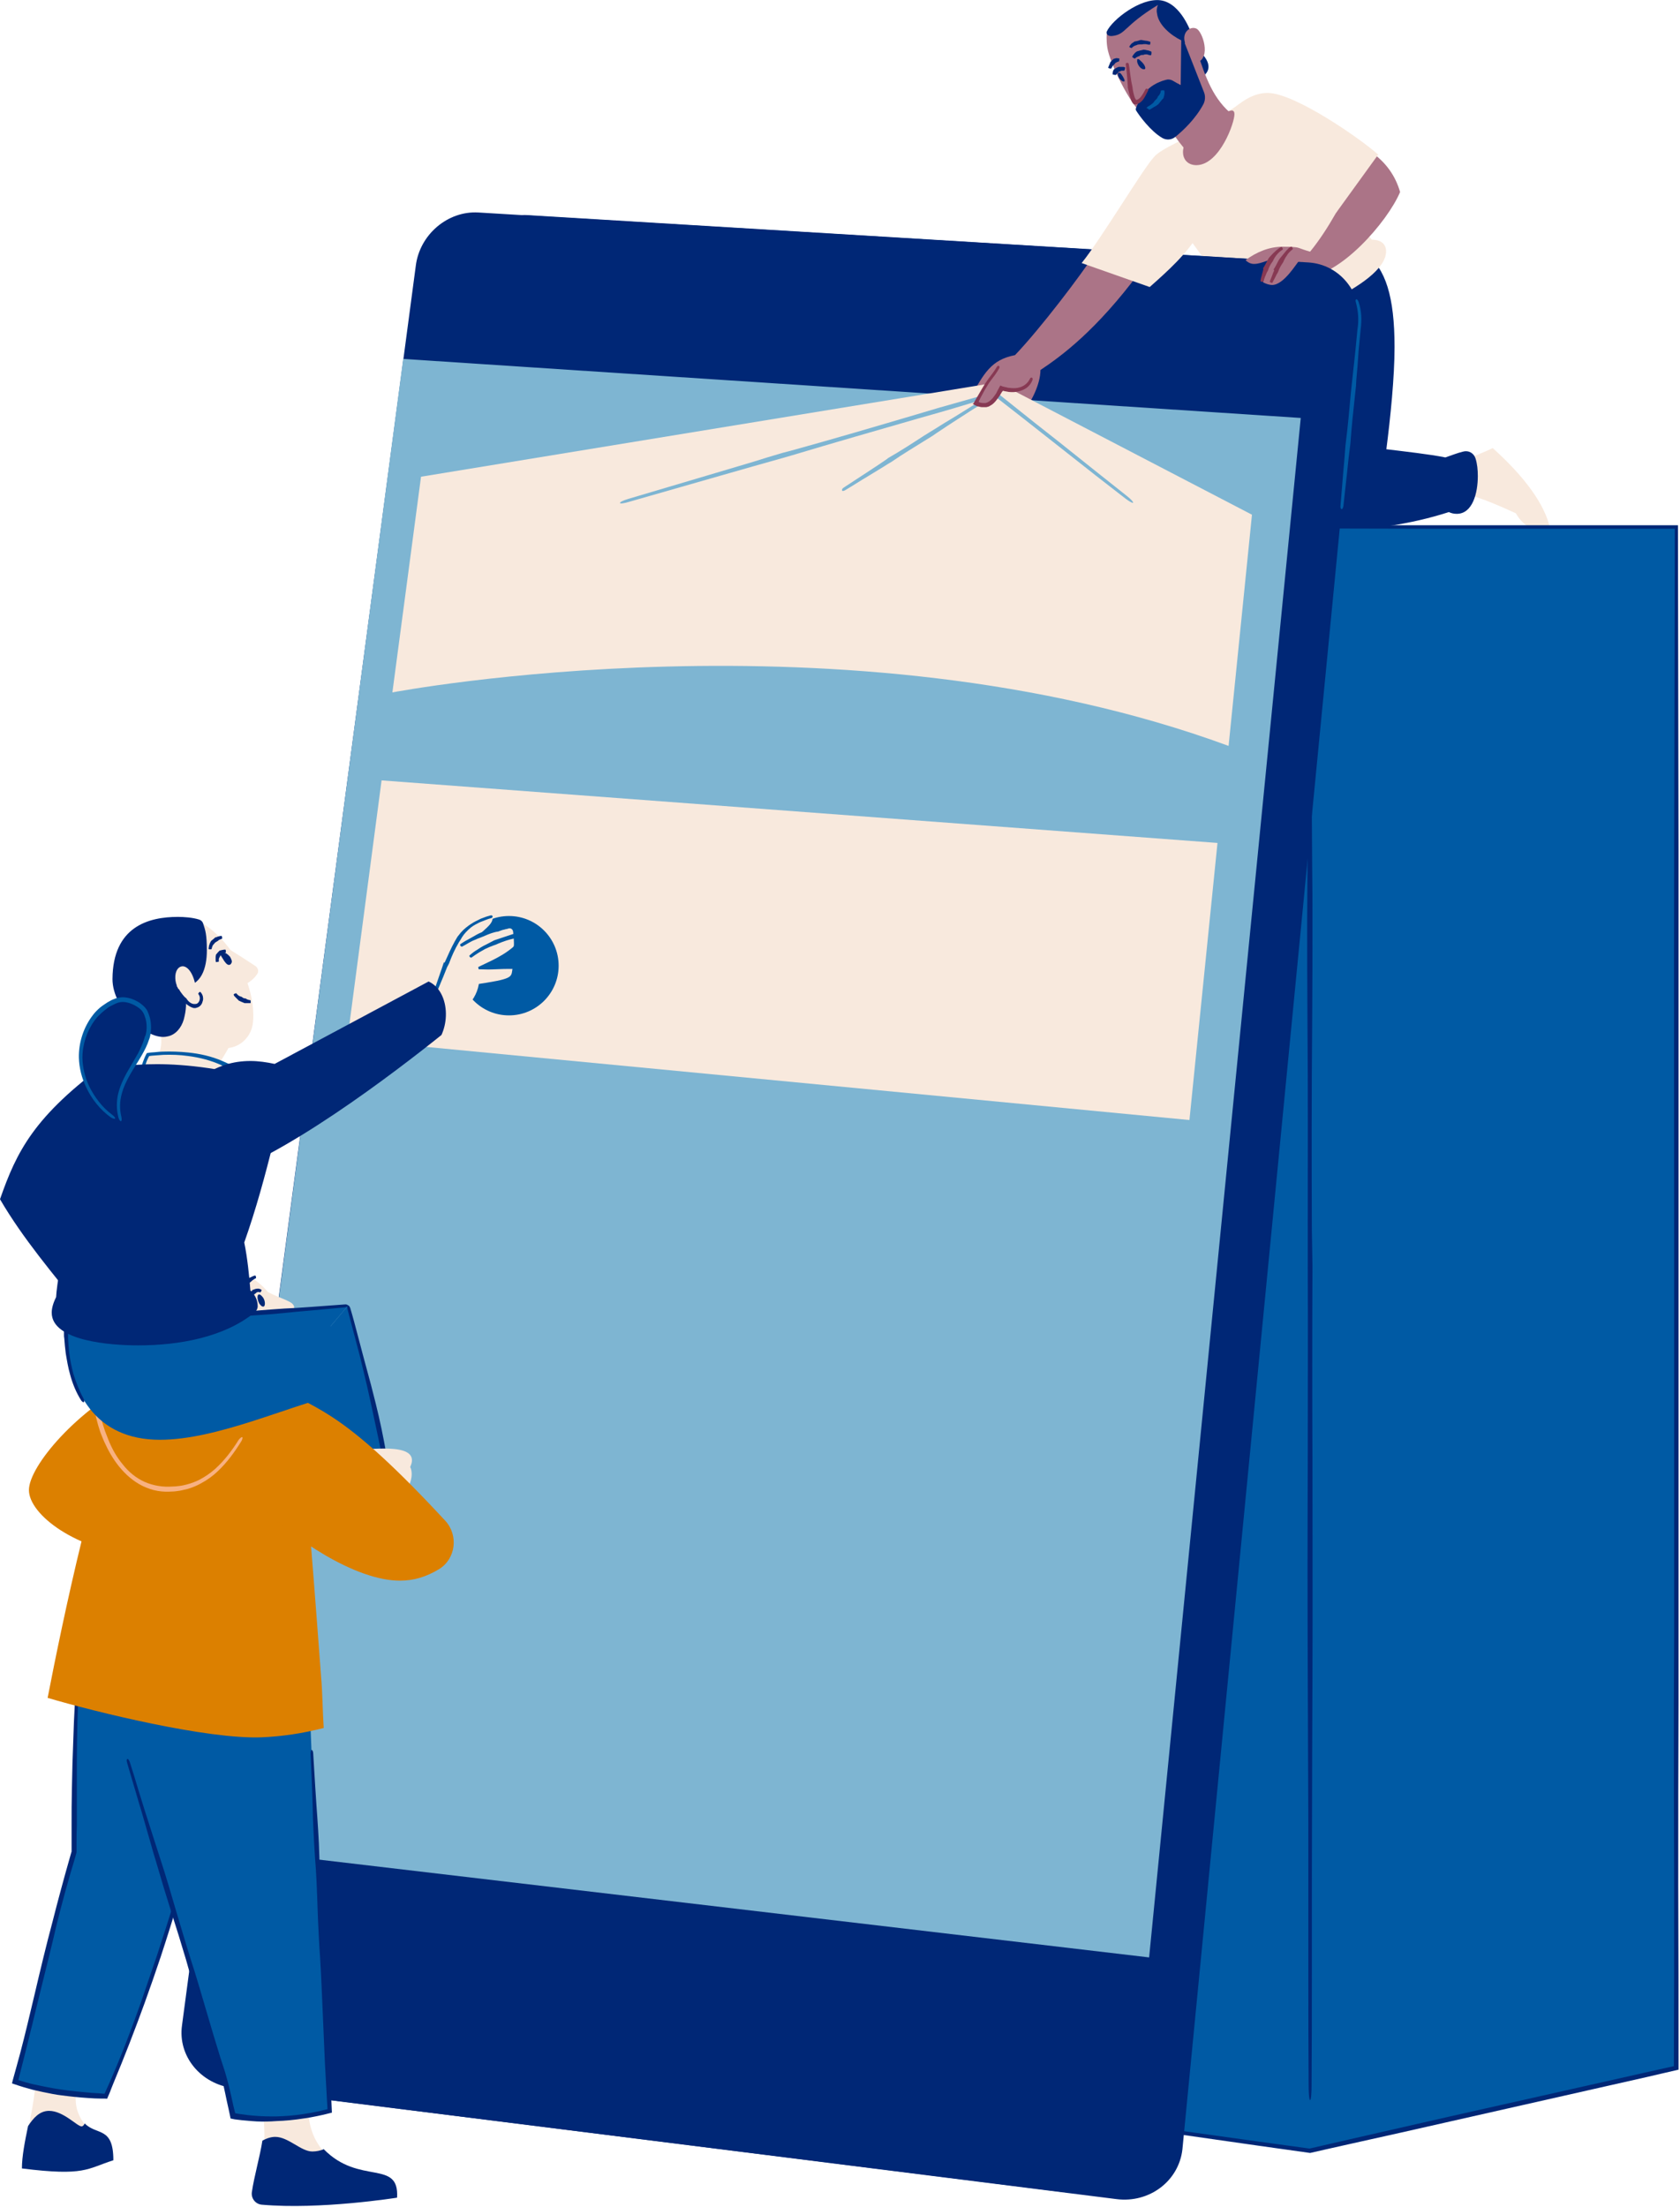 <svg width="575" height="755" viewBox="0 0 575 755" fill="none" xmlns="http://www.w3.org/2000/svg">
<g clip-path="url(#clip0_2157_1509)">
<path d="M430.4 107.4L430 108.3L408 161.4C404.1 170.7 411.6 180.7 421.6 179.8L454.6 176.7L451.1 101" fill="#002776"/>
<path d="M452.1 137.7C452.4 137 452.7 136.2 453 135.5L454.3 132.4C455.1 130.4 455.9 128.4 456.8 126.5C456.9 126.1 456.9 125.8 456.6 125.7C456.3 125.6 456 125.8 455.9 126.1C455 128.1 454.1 130 453.2 132L451.8 135C451.5 135.7 451.1 136.4 450.8 137.1L450.6 137.6C449.4 140.7 448 143.7 446.7 146.7L446 148.2L445.6 149.2C444.8 151.1 444.1 152.9 443.3 154.8C442.7 156.1 442.2 157.5 441.6 158.8C440.9 160.4 440.1 162.2 439.4 163.9C439.3 164.2 439.3 164.6 439.6 164.7C439.8 164.8 440.2 164.6 440.3 164.3C441.1 162.6 441.8 160.9 442.6 159.3C443.2 158 443.8 156.7 444.4 155.4C445.2 153.6 446.1 151.8 447 149.9L447.5 148.9L448.2 147.3C449.5 144.3 450.8 141.2 452.2 138.2L452.1 137.7Z" fill="#005AA4"/>
<path d="M493 167.2C504.5 169.5 506.6 170.1 518.8 175.6C520.7 178.9 523.7 181.4 527.2 181.4C528.2 181.4 529.3 181.2 530.5 180.7C528.7 172.5 521.8 163.1 510.9 153.3C506.1 155.6 500.3 157.7 495.3 159.4L493 167.2Z" fill="#F8E9DD"/>
<path d="M505 156.8C504.4 155 502.6 154 500.8 154.5C498.7 155 496.8 155.8 494.7 156.5C489.2 155.4 481 154.5 474.5 153.7C475.9 142.8 477.3 129.1 477.3 118.7C477.3 101.5 474.2 91.8 467.5 86.9L448.3 98.1L446.5 119.3L447 175C447 178.5 449.9 181.4 453.4 181.4C453.8 181.4 454.3 181.4 454.7 181.4C468.7 181.4 482.5 179.5 495.9 175.2C496.7 175.6 497.6 175.8 498.6 175.8C504 175.8 505.8 168.7 505.8 162.9C505.8 160.7 505.6 158.7 505 156.8Z" fill="#002776"/>
<path d="M446 159.7C446 160.6 446.1 161.6 446.1 162.5L446.2 166.5C446.3 169 446.3 171.6 446.4 174.1C446.4 174.6 446.6 174.9 446.9 174.9C447.2 174.9 447.4 174.5 447.4 174.1C447.4 171.5 447.4 169 447.5 166.4V162.4C447.5 161.5 447.5 160.5 447.5 159.6V158.9C447.3 155 447.3 151 447.3 147.1V145.1L447.2 143.8C447.1 141.4 447 139 447 136.7C447 135 446.9 133.3 446.9 131.6C446.9 129.5 446.9 127.2 446.8 125.1C446.8 124.7 446.6 124.3 446.3 124.3C446 124.3 445.8 124.7 445.8 125.1C445.8 127.3 445.8 129.5 445.8 131.7C445.8 133.4 445.8 135.1 445.8 136.8C445.8 139.2 445.8 141.6 445.7 144V145.3V147.3C445.8 151.2 445.9 155.2 445.8 159.1L446 159.7Z" fill="#005AA4"/>
<path d="M402.7 48.9C402.7 48.9 394.1 54 395.1 64.9C395.2 65 415.1 93.7 425.4 105.4C425.4 105.8 425.4 106.1 425.4 106.4C425.4 110.1 427.2 111.3 430 111.3C437.4 111.3 474.4 97.8 474.4 86C474.4 83.7 472.9 82 469.5 82C451.1 57.5 436.8 42.7 430.4 36.8C428.5 35.1 425.7 34.8 423.6 36.1L402.7 48.9Z" fill="#F8E9DD"/>
<path d="M448.4 86.1C444.1 84.9 444.9 84.5 441.5 84.5C439.9 84.5 435.1 84.7 435.1 86.5C435.1 88.2 434.5 90 435.7 91L436.3 91.5C440.6 94.3 441.8 94.6 447.1 94.6C458.4 94.6 474.8 76.1 479.2 65.7C477.6 60.1 474.3 55.5 469.3 52L464.5 59.3C459.6 68.6 455 78 448.4 86.1Z" fill="#AB7487"/>
<path d="M421.8 37.4C426.5 33.4 430.1 31.8 433.9 31.8C443.1 31.8 465.7 47.5 471.7 52.9L457.3 72.8L432.9 56L421.8 37.4Z" fill="#F8E9DD"/>
<path d="M405.6 180.4H573.6V707.6L448.3 735.8L288.2 713.4" fill="#005AA4"/>
<path d="M572.9 582.8C572.9 603.2 572.9 624 573 644.9C573 665.6 573 686.3 572.9 706.9C569.4 707.7 566 708.4 562.6 709.2C538.5 714.6 516.9 719.5 496.3 724.1C484.9 726.7 473.5 729.3 462.1 731.9C457.5 733 452.8 734 448.2 735.1C442.3 734.3 436.5 733.5 430.7 732.7L384.7 726.3C355.6 722.3 326.6 718.2 297.6 714.2C292.4 713.5 288.3 713.1 288.3 713.4C288.3 713.7 292.3 714.5 297.5 715.2C326.7 719.3 355.9 723.5 385.1 727.6L430.6 734.1C436.5 734.9 442.5 735.8 448.4 736.6C453.1 735.5 457.8 734.5 462.6 733.4C474 730.9 485.4 728.3 496.9 725.7C517.3 721.1 539 716.2 563.3 710.7C567 709.8 570.8 709 574.5 708.1C574.5 687.1 574.5 666 574.4 644.9C574.4 624 574.4 603.2 574.5 582.8V559.7C574.5 516.7 574.5 472.8 574.5 430.3C574.6 384.6 574.6 337.3 574.5 290.7C574.5 273.4 574.4 256 574.4 238.6C574.4 219 574.3 199.4 574.3 179.7C566.1 179.7 557.8 179.7 549.5 179.7H490.2C465.5 179.7 440 179.7 414.9 179.8C409.8 179.8 405.7 180 405.7 180.3C405.7 180.6 409.7 180.8 414.9 180.8C440.1 180.8 465.7 180.8 490.4 180.9C510.1 180.9 529.9 180.9 549.7 180.9H573.2L573.1 238.8C573.1 256.1 573 273.3 573 290.5C572.9 337.2 573 384.5 573 430.2C573 472.7 573 516.6 573 559.4L572.9 582.8Z" fill="#002776"/>
<path d="M449 421C448.9 397.8 448.9 373.8 449.1 350.2C449.2 337.3 449.2 325.8 449.2 314.8C449.2 308.7 449.2 302.6 449.1 296.5C449.1 290.9 449 285.3 449 279.7L448.9 255.5C448.9 240.2 448.8 224.9 448.8 209.6C448.8 206.9 448.6 204.7 448.3 204.7C448 204.7 447.8 206.9 447.8 209.6C447.8 225 447.7 240.4 447.7 255.7L447.6 279.7C447.6 285.3 447.6 290.9 447.5 296.5C447.5 302.6 447.4 308.7 447.4 314.8C447.4 325.7 447.4 337.3 447.5 350.3C447.7 373.8 447.6 397.8 447.6 421V433.1C447.7 455.5 447.6 478.4 447.6 500.6C447.5 524.4 447.5 549.1 447.6 573.4C447.6 582.4 447.7 591.5 447.7 600.5C447.8 614.8 447.8 629.1 447.8 643.5C447.8 653.8 447.8 664.1 447.8 674.4C447.8 687.3 447.8 700.6 447.9 713.7C447.9 716.4 448.1 718.5 448.4 718.5C448.7 718.5 448.9 716.4 448.9 713.7C449 700.5 449 687.2 449 674.3C449 664 449 653.7 449 643.4C449 629 449.1 614.7 449.1 600.3C449.1 591.3 449.2 582.3 449.2 573.3C449.3 548.9 449.2 524.3 449.2 500.5C449.1 478.4 449.1 455.5 449.2 433.1L449 421Z" fill="#002776"/>
<path d="M382.2 752.4L97.8 716.6C86.6 715.2 78.7 705.6 80.2 695.1L159.2 92C160.5 81.3 170.1 73 180.6 73.6L447.9 89.8C458.5 90.5 466.3 100 465.3 111.2L404.7 735.3C403.5 746.2 393.4 753.8 382.2 752.4Z" fill="#002776"/>
<path d="M460.5 152.4C460.4 153.7 460.3 155.1 460.2 156.4L459.7 162.1L458.8 173C458.7 173.6 458.9 174.2 459.2 174.2C459.5 174.2 459.7 173.7 459.8 173.1L461 162.2L461.6 156.5L462.1 152.5L462.2 151.6C462.6 146 463.2 140.4 463.8 134.9L464.1 132.1L464.2 130.2C464.5 126.8 464.8 123.4 465 120L465.7 112.7C465.9 111.2 466 109.6 465.9 108C465.8 106.4 465.5 104.8 465 103.3C464.8 102.7 464.4 102.3 464.2 102.4C463.9 102.5 463.9 103 464.1 103.6C464.9 106.6 465.1 109.6 464.6 112.7C464.4 115.1 464.1 117.6 463.9 120L462.8 130.2L462.6 132L462.3 134.9C461.8 140.4 461.3 146.1 460.6 151.6L460.5 152.4Z" fill="#005AA4"/>
<path d="M364 750L79.8 714.4C68.6 713 60.8 703.4 62.3 692.9L142.3 91C143.6 80.3 153.2 72.1 163.7 72.7L430.8 88.8C441.4 89.5 449.2 99 448.2 110.1L386.6 733C385.4 743.8 375.3 751.5 364 750Z" fill="#002776"/>
<path d="M393.3 669.7L70.6 631.7L138 122.8L445.2 143L393.3 669.7Z" fill="#7EB5D2"/>
<path d="M407.1 383.2L118.9 355.6L130.6 267L416.7 288.4L407.1 383.2Z" fill="#F8E9DD"/>
<path d="M70.3 455C71.7 452.9 72.8 450.7 73.7 448.4C74.6 446.1 75.3 443.7 75.4 441.2C75.5 439.9 75.4 438.6 75.2 437.2L74.9 436.2C74.9 436 74.8 435.9 74.7 435.7L74.4 435.1C74.2 434.6 73.9 434.2 73.6 433.7C73.6 433.6 73.5 433.7 73.5 433.7L73.3 433.8L73 434L72.4 434.5L72 434.8C71.9 434.9 71.8 435 71.7 435.1L71.2 435.6C70.9 435.9 70.6 436.3 70.3 436.7C70 437.1 69.8 437.5 69.5 437.9C69.3 438.3 69 438.7 68.8 439.1C67.9 440.9 67.3 442.8 66.8 444.7C66.4 446.4 66.2 448.2 66.1 450.2C66.1 451.2 66.1 452.2 66.4 453.2C66.4 453.5 66.6 453.8 66.7 454.1C66.8 454.2 66.8 454.4 66.9 454.5C66.9 454.6 67 454.6 67 454.7C67.1 454.8 67.2 454.9 67.2 455C67.5 455.3 68 455.5 68.5 455.4C68.7 455.4 69 455.3 69.1 455.2C69.3 455.1 69.4 455 69.5 455C69.9 454.7 70.3 454.5 70.6 454.3L71.8 453.7C72.3 453.5 72.7 453.2 73.1 453L73.7 452.6L74.3 452.1C75.8 450.9 77.2 449.4 78.2 447.8C79.3 446.2 80.1 444.4 80.5 442.5C81 440.6 81 438.6 80.5 436.7C80.4 436.5 80.4 436.2 80.3 436L80 435.3C79.8 434.8 79.5 434.4 79.2 434C78.6 433.2 77.9 432.5 77 432C76.2 431.5 75.2 431 74 431C73.7 431 73.4 431.1 73.1 431.2L72.7 431.4L72.4 431.6C72 431.8 71.6 432.1 71.2 432.4C68.1 434.5 65.4 437.2 63.1 440.1C60.6 443.3 58.4 446.7 56.8 450.5C56.6 451 56.4 451.5 56.2 451.9C56.1 452.1 56 452.4 56 452.6L55.9 453C55.9 453.1 55.8 453.2 55.8 453.5C55.6 454.4 55.7 455.2 55.9 455.7C56 455.8 56 456 56.2 456.1L56.6 456L57 455.9C57.1 455.9 57.1 455.9 57.2 455.8L57.4 455.6L58.4 454.9L59 454.4C59.4 454.1 59.8 453.8 60.2 453.4C61 452.7 61.7 452 62.4 451.3C64.7 448.8 66.7 446 68.5 443.1C69.4 441.6 70.2 440.1 70.9 438.5C71.3 437.7 71.6 436.9 71.9 436.1C72.1 435.7 72.2 435.3 72.3 434.8L72.5 434.1L72.6 433.8V433.6V433.3C72.7 432.8 72.7 432.3 72.5 431.9L73 432L72.8 431.7C72.7 431.5 72.6 431.4 72.5 431.3C72 431.5 71.5 431.7 70.9 431.9L70.4 432.1L70 432.3C69.4 432.5 68.9 432.8 68.3 433.1C67.2 433.7 66.2 434.3 65.1 435C63.1 436.4 61.2 438 59.5 439.8C56.3 443.2 53.7 447.4 52.3 452.1C52.1 452.7 52 453.3 51.9 453.9L51.7 454.8L51.6 455.7L51.5 456.6C51.5 457 51.5 457.4 51.5 457.8C51.5 458.2 51.6 458.6 51.7 459V459.1L51.8 459.2L52.1 459.4L52.2 459.5L52.3 459.4L52.6 459.3C54.3 458.6 55.1 457.9 56 457L56.7 456.4L57.3 455.7C57.7 455.3 58.1 454.8 58.5 454.3C59 453.7 59.4 453.1 59.8 452.5C61 450.6 62 448.5 62.7 446.3C63 445.2 63.3 444.1 63.5 442.9C63.6 442.6 63.6 442.3 63.6 442C63.6 441.7 63.6 441.4 63.6 441.1L63.5 440.5C63.5 440.2 63.4 440 63.3 439.7L62.9 438.1C62.4 438.3 62 438.6 61.5 438.9L60.8 439.3C60.7 439.4 60.6 439.4 60.5 439.5L60.3 439.7C59.8 440.1 59.4 440.5 59 440.9C58.2 441.8 57.5 442.8 57 443.8C55.9 445.9 55.2 448.1 54.7 450.4C54.2 452.6 54 454.9 53.8 457.2C53.7 460.2 53.7 463.1 54.2 466.1C54.4 467.2 54.6 468.2 55.1 469.4C55.2 469.7 55.4 470 55.7 470.3C56 470.6 56.3 470.7 56.5 470.9C56.8 471 57 471.1 57.3 471.3L57.7 471.5L58.3 471.8L59.4 471.2C59.7 471.1 59.9 470.9 60.2 470.7C60.7 470.4 61.2 470 61.7 469.6C62.6 468.8 63.5 468 64.2 467.1C65.7 465.3 67.1 463.5 68.3 461.5C68.9 460.5 69.5 459.5 70 458.4C70.2 457.9 70.5 457.3 70.7 456.7C70.8 456.4 70.9 456.1 70.9 455.7C70.9 455.5 70.9 455.3 71 455.1V454.7L70.9 454.3C70.7 453.9 70.6 453.8 70.4 453.6C70.2 453.4 69.9 453 69.7 452.7L68.8 452.9L68.2 453.1C67.9 453.2 67.5 453.3 67.2 453.4C66.5 453.6 65.9 453.9 65.2 454.2C63.9 454.8 62.7 455.5 61.6 456.3C59.4 457.9 57.3 459.9 55.8 462.3C55.3 463.1 54.9 464 54.6 464.9C54.4 465.8 54.2 466.9 54.5 467.9C54.5 468.2 54.6 468.4 54.8 468.6C54.9 468.8 55 469.1 55.1 469.3C55.4 469.7 55.7 470.1 56 470.5C56.7 471.2 57.5 471.8 58.5 472.1C60.4 472.8 62.6 472.7 64.3 471.7C66.1 470.8 67.4 469.1 68 467.3C68.7 465.4 68.8 463.3 68.6 461.3C68.4 459.3 67.9 457.4 67.1 455.5C66.3 453.7 65.3 451.9 63.8 450.4C63.1 449.7 62.2 449 61.3 448.5C60.3 448 59.2 447.7 58.1 447.7C57.3 447.7 56.5 447.9 55.7 448.2C54.9 448.5 54.3 449 53.7 449.4C52.5 450.3 51.4 451.5 50.7 452.9C49.5 455.1 49.5 457.6 49.8 459.9C50.1 462.2 50.9 464.4 51.8 466.5C52.5 468 53.2 469.5 54 470.9C54.8 472.3 56 473.8 57.7 474.5C58.8 474.9 59.9 475 61 474.8C62.1 474.6 63.1 474.2 64.1 473.8C65 473.3 66 472.8 66.8 472C67.6 471.3 68.3 470.3 68.7 469.3C69.1 468.5 69.1 467.8 68.8 467.7C68.5 467.6 68.1 468.1 67.8 468.9C67.4 469.8 66.8 470.6 66.1 471.2C65.4 471.9 64.5 472.3 63.6 472.8C61.8 473.7 59.8 474.2 58.1 473.5C56.8 473 55.7 471.8 55 470.4C54.2 469 53.5 467.6 52.9 466.1C52 464.1 51.4 461.9 51.1 459.8C50.9 457.7 51 455.4 52.1 453.6C52.7 452.4 53.7 451.5 54.7 450.8C55.3 450.4 55.8 450.1 56.4 449.8C57 449.6 57.6 449.5 58.2 449.5C59.8 449.5 61.4 450.4 62.6 451.7C63.8 453 64.8 454.6 65.5 456.3C66.2 458 66.7 459.8 66.9 461.6C67.1 463.4 67 465.2 66.5 466.8C66 468.3 65 469.6 63.6 470.3C62.2 471.1 60.6 471.2 59.1 470.7C58.4 470.4 57.7 470 57.2 469.4C56.9 469.1 56.7 468.8 56.5 468.5C56.4 468.3 56.3 468.2 56.3 468C56.2 467.8 56.1 467.7 56.1 467.5C55.7 466.1 56.4 464.5 57.3 463.1C58.7 461 60.7 459.2 62.8 457.7C63.9 456.9 65 456.3 66.2 455.8C66.8 455.5 67.4 455.3 68 455.1C68.3 455 68.6 454.9 68.9 454.8L69.3 454.7L69.4 454.8L69.6 455L69.7 455.1C69.7 455.2 69.7 455.3 69.7 455.4C69.7 455.6 69.6 455.9 69.5 456.1C69.3 456.6 69.1 457.1 68.9 457.6C68.5 458.6 67.9 459.6 67.4 460.6C66.3 462.5 65 464.3 63.6 466C62.9 466.8 62.1 467.6 61.3 468.3C60.9 468.7 60.4 469 60 469.3C59.8 469.4 59.6 469.6 59.3 469.7L58.9 469.9H58.8L58.5 469.8C58.3 469.7 58 469.6 57.8 469.5C57.4 469.3 57.2 469.1 57 468.7C56.6 467.9 56.5 466.8 56.3 465.8C55.9 463 55.9 460.1 56.1 457.2C56.4 452.9 57.3 448.5 59.2 444.7C59.7 443.8 60.2 443 60.8 442.3C61.2 441.9 61.5 441.5 62 441.2L62.2 441V441.2C62.2 441.4 62.2 441.7 62.2 442C62.2 442.3 62.2 442.5 62.2 442.8C62.1 443.9 61.8 444.9 61.6 445.9C61 448 60.1 450 59 451.8C58.6 452.3 58.3 452.9 57.9 453.4C57.6 453.9 57.2 454.3 56.8 454.7L56.2 455.3L55.6 455.9C55.2 456.3 54.8 456.7 54.3 457C53.7 457.5 53.8 457.4 53.6 457.5C53.5 457.6 53.4 457.6 53.4 457.5V457.2V456.8L53.5 456L53.6 455.2L53.8 454.4C53.9 453.8 54 453.3 54.2 452.7C55.5 448.3 58 444.3 61.1 441.1C62.7 439.4 64.5 437.9 66.5 436.6C67.5 436 68.5 435.3 69.5 434.8C70 434.5 70.5 434.3 71.1 434.1L71.8 433.8H71.9C72 433.8 71.9 433.9 71.9 434V434.1L71.8 434.4L71.7 435C71.6 435.4 71.5 435.8 71.3 436.2C71 437 70.7 437.7 70.3 438.5C69.6 440 68.8 441.5 68 442.9C66.3 445.8 64.4 448.5 62.2 450.9C61.5 451.6 60.9 452.3 60.2 452.9C59.8 453.2 59.5 453.5 59.1 453.8L58.6 454.2L58.4 454.4L58.2 454.5H58.1C58.1 454.5 58.1 454.5 58.1 454.4C58.1 454.3 58.1 454.2 58.1 454.1L58.2 453.5C58.3 453.3 58.3 453 58.4 452.8C58.6 452.3 58.7 451.9 58.9 451.4C60.4 447.8 62.5 444.4 65 441.4C67.3 438.6 69.9 436.1 72.9 434.1C73.3 433.8 73.6 433.6 74 433.4L74.3 433.2C74.4 433.2 74.4 433.1 74.5 433.1C74.6 433.1 74.8 433 74.9 433C75.5 433 76.3 433.3 77 433.7C77.7 434.1 78.3 434.7 78.8 435.3C79.1 435.6 79.3 435.9 79.4 436.3L79.7 436.8L79.9 437.4C80.4 439 80.3 440.8 79.9 442.5C79.5 444.2 78.8 445.9 77.8 447.4C76.8 448.9 75.6 450.2 74.2 451.3L73.7 451.7L73.1 452C72.7 452.2 72.3 452.5 71.9 452.6L70.6 453.2C70.1 453.4 69.7 453.7 69.4 453.9C69.2 454 69.1 454 69.1 454H69L68.9 453.9C68.8 453.8 68.8 453.7 68.8 453.7C68.7 453.5 68.7 453.4 68.6 453.2C68.4 452.4 68.4 451.5 68.4 450.6C68.5 448.8 68.7 447.1 69.1 445.5C69.5 443.7 70 441.9 70.8 440.2C71 439.8 71.2 439.4 71.4 439.1C71.6 438.7 71.8 438.4 72 438C72.2 437.7 72.5 437.3 72.7 437L73.1 436.5L73.3 436.3L73.4 436.2C73.5 436.1 73.6 436.1 73.6 436C73.6 436.1 73.7 436.1 73.7 436.2L73.8 436.5C73.9 436.6 73.9 436.8 74 436.9L74.3 437.7C74.6 438.9 74.6 440.1 74.6 441.3C74.5 443.6 73.9 445.9 73.1 448.2C72.3 450.4 71.2 452.6 70 454.6C69.5 455.3 69.3 456 69.5 456.1C69.2 456.2 69.8 455.8 70.3 455Z" fill="#002776"/>
<path d="M55.5 449.5C56.1 447.8 56.6 446.1 56.9 444.3C57.1 442.5 57 440.6 56.2 438.8C55.8 437.9 55 437 53.9 436.6C52.8 436.2 51.6 436.4 50.7 436.9C49.4 437.5 48.4 438.4 47.4 439.4C46.4 440.5 45.5 441.6 44.7 442.8C43.3 445 42.1 447.4 41.1 450.3C40.3 452.9 39.7 455.8 40.3 458.7C40.5 459.4 40.7 460.1 41.2 460.8C41.6 461.5 42.3 462 43 462.3C44.5 463 46.1 462.8 47.5 462.4C48.2 462.2 48.8 461.9 49.4 461.5C50 461.1 50.6 460.8 51.1 460.3C52.2 459.4 53.2 458.4 54 457.3C54.8 456.1 55.4 454.9 55.8 453.5C56.2 452.1 56.3 450.7 56.3 449.3C56.2 447.8 55.9 446.3 55.4 444.8C55.1 444.1 54.9 443.4 54.5 442.7L54 441.7C53.8 441.4 53.6 441 53.4 440.7C51.6 438.1 48.7 436.5 45.8 435.9C44.5 435.7 43.2 435.6 41.9 435.7C41.2 435.8 40.6 435.9 39.9 436.1C39.2 436.3 38.6 436.7 38 437.2C37.4 437.7 37 438.4 36.9 439.3C36.8 440.1 37 440.9 37.4 441.6C38 442.8 38.8 443.8 39.7 444.8C42.4 447.8 45.9 450 49.5 451.5C50.5 451.9 51.5 452.3 52.6 452.5C53.1 452.6 53.7 452.8 54.3 452.8C54.6 452.8 54.9 452.8 55.2 452.8C55.4 452.8 55.5 452.8 55.8 452.7C56 452.6 56.3 452.6 56.5 452.5C56.9 452.3 57.2 451.8 57.2 451.3C57.2 451.1 57.1 450.8 57 450.6C56.9 450.4 56.8 450.2 56.7 450.1C56.3 449.5 55.9 449.1 55.5 448.6C54.6 447.7 53.6 447 52.6 446.3C50.5 445 48.3 444 45.9 443.4C45.4 443.2 44.8 443.2 44.3 443.1C41.8 442.7 39.1 443 36.7 444.1C35.5 444.6 34.3 445.3 33.4 446.4C32.5 447.4 31.9 448.8 31.7 450.2C31.5 452.1 32.1 454 33.2 455.4C34.4 456.8 36.1 457.7 37.7 458.2C38.8 458.5 39.9 458.6 41 458.7C42.1 458.7 43.2 458.6 44.3 458.4C46.8 457.9 49.2 457 51.3 455.7C53.5 454.4 55.5 452.6 56.6 450.3C57.3 448.9 57.7 447.3 57.7 445.7C57.7 444.1 57.2 442.5 56.4 441.1C54.9 438.3 52 436.2 48.9 435.7C46.2 435.2 43.4 435.5 40.8 436.5C38.3 437.5 36 439 34.1 440.9C32 442.9 30.6 445.8 30.5 448.8C30.4 450.3 30.6 451.8 31 453.2C31.4 454.6 31.9 456 32.7 457.2C33.7 459.1 35 460.9 36.8 462.2C38.2 463.3 39.9 464 41.6 464.2C43.3 464.5 45.1 464.3 46.7 463.7C49 462.9 51.2 461.8 53 460C54.1 458.9 55 457.4 55.3 455.9C55.7 454.3 55.5 452.7 55.1 451.2C54.9 450.6 54.6 450.2 54.3 450.3C54 450.4 54 450.9 54.1 451.5C54.4 452.9 54.5 454.4 54.2 455.8C53.9 457.2 53.2 458.4 52.2 459.4C50.6 461 48.5 462.1 46.4 462.8C44.9 463.3 43.3 463.4 41.8 463.1C40.3 462.8 38.9 462.2 37.7 461.2C36.2 460 35.1 458.3 34.2 456.6C33.6 455.4 33.1 454.1 32.8 452.9C32.5 451.6 32.3 450.3 32.4 449C32.5 446.4 33.7 444 35.5 442.1C38.8 438.7 44 436.2 48.7 437.3C51.4 437.9 53.7 439.7 55 442C55.7 443.2 56 444.5 56.1 445.8C56.4 447.1 56.1 448.4 55.5 449.5C54.5 451.6 52.8 453.2 50.8 454.4C48.8 455.6 46.6 456.5 44.3 456.9C43.3 457.1 42.3 457.1 41.3 457.1C40.3 457 39.3 456.9 38.4 456.6C37 456.2 35.7 455.4 34.8 454.3C34 453.2 33.6 451.8 33.7 450.4C33.8 449.8 34 449.2 34.3 448.6C34.7 447.8 35.3 447.2 36.1 446.6C36.5 446.3 36.9 446.1 37.3 445.9L37.9 445.6C38.1 445.5 38.4 445.4 38.6 445.4C40.4 444.8 42.4 444.6 44.3 444.8C44.8 444.9 45.2 444.9 45.7 445C47.9 445.4 50 446.3 51.9 447.6C52.8 448.2 53.7 448.9 54.5 449.7C54.9 450.1 55.2 450.5 55.5 450.9C55.6 451 55.6 451.1 55.6 451.1V451.2C55.6 451.3 55.6 451.3 55.5 451.3C55.5 451.3 54.9 451.4 54.5 451.3C54 451.2 53.5 451.1 53 451C52 450.7 51 450.4 50.1 450C46.7 448.5 43.4 446.4 40.9 443.6C40.1 442.7 39.4 441.8 38.9 440.8C38.4 439.9 38.5 439.1 39.2 438.4C39.9 437.7 41 437.4 42.1 437.3C43.2 437.2 44.4 437.2 45.5 437.4C48.1 437.9 50.7 439.3 52.2 441.5L52.8 442.4L53.3 443.3C53.7 443.9 53.9 444.6 54.1 445.2C54.5 446.5 54.8 447.9 54.9 449.2C54.9 450.5 54.7 451.7 54.3 452.9C53.9 454.1 53.3 455.2 52.6 456.2C51.9 457.2 51 458.1 50 458.9C49.5 459.3 49 459.6 48.5 460C48 460.3 47.4 460.6 46.9 460.8C45.8 461.2 44.5 461.3 43.5 460.8C42.5 460.4 41.8 459.3 41.6 458.1C41.1 455.7 41.7 453 42.6 450.5C43.6 447.8 44.8 445.5 46.1 443.4C46.8 442.3 47.6 441.2 48.5 440.1C49.3 439.2 50.2 438.3 51.2 437.8C51.9 437.4 52.7 437.3 53.4 437.5C54.1 437.7 54.6 438.3 55 439C55.7 440.4 55.9 442.1 55.7 443.8C55.5 445.5 55.1 447.1 54.5 448.8C54.3 449.4 54.4 449.9 54.6 450C54.9 450.5 55.3 450.1 55.5 449.5Z" fill="#002776"/>
<path d="M89.6 440.9C94.9 444.1 99.5 444.8 100.5 446.6C101.6 448.5 97.4 451.7 95.5 452.8C95 453.1 94.5 453.3 94.1 453.6" fill="#F8E9DD"/>
<path d="M78.7 435.3C81.6 452.8 70.6 453.8 70.6 453.8C69.2 452.1 65.7 450.8 63.4 452C61.3 453 61.2 455.9 62.1 457.5C63.1 459.3 65.5 461.6 68.6 462C69.1 463.9 68.2 470.7 64.1 474.1C64.1 474.1 71.8 478.8 83.4 474.8C84.8 474.3 86 473.7 87.2 473C97.6 467.1 101.5 458 95.7 447.8C89.5 437.1 83.4 435.3 78.7 435.3Z" fill="#F8E9DD"/>
<path d="M88.9 446.2C88.8 446.1 88.7 446 88.7 445.9C88.1 444.8 87.9 443.2 88.5 442.9C89 442.6 90 443.8 90.2 444.2C90.8 445.3 90.8 446.7 90.3 447C89.9 447.1 89.5 447 88.9 446.2Z" fill="#002776"/>
<path d="M87.5 442.5C87.6 442.4 87.7 442.3 87.7 442.3C87.8 442.2 88 442.1 88.1 442.1C88.4 442 88.7 442 89 442.2C89.1 442.2 89.2 442 89.4 441.8C89.5 441.6 89.6 441.3 89.5 441.3C89.1 441 88.5 440.8 88 440.9C87.7 440.9 87.4 441 87.1 441.1C86.9 441.2 86.7 441.3 86.5 441.3C86.5 441.3 86.4 441.3 86.4 441.4C85.9 442 85.4 442.6 85 443.2L84.8 443.5C84.8 443.6 84.8 443.7 84.7 443.7C84.6 444.1 84.5 444.6 84.4 445C84.4 445.3 84.3 445.6 84.3 445.9C84.3 446.3 84.3 446.7 84.5 447.1C84.5 447.2 84.8 447.2 85 447.1C85.2 447 85.5 446.9 85.5 446.8C85.5 446.5 85.5 446.2 85.5 445.9C85.5 445.6 85.6 445.4 85.6 445.1C85.7 444.8 85.9 444.4 86.1 444.1C86.1 444 86.2 444 86.2 443.9L86.3 443.6C86.6 443.3 87 442.8 87.5 442.5C87.5 442.6 87.5 442.6 87.5 442.5Z" fill="#002776"/>
<path d="M85.8 438.6C85.9 438.5 86 438.4 86.1 438.3C86.3 438.2 86.4 438 86.6 437.9C86.9 437.7 87.2 437.5 87.6 437.3C87.7 437.3 87.6 437 87.6 436.8C87.5 436.5 87.4 436.3 87.3 436.4C86.8 436.5 86.4 436.7 86 436.9C85.8 437 85.6 437.1 85.4 437.2L85 437.4L84.9 437.5C84.4 438.1 83.9 438.5 83.4 439L83.2 439.3L83.1 439.5C82.9 439.9 82.7 440.2 82.5 440.6L82.1 441.4C81.9 441.7 81.8 442.1 81.7 442.5C81.7 442.6 81.9 442.7 82.1 442.8C82.4 442.9 82.6 442.9 82.6 442.8C82.8 442.5 82.9 442.2 83 441.9C83.1 441.7 83.3 441.4 83.4 441.2C83.6 440.9 83.9 440.6 84.2 440.4L84.4 440.3L84.6 440C84.8 439.4 85.2 438.9 85.8 438.6Z" fill="#002776"/>
<path d="M91.6 457.5C91.5 457.5 91.4 457.5 91.3 457.5C91.2 457.5 91.1 457.4 90.9 457.4C90.7 457.3 90.4 457.2 90.2 457.1C90.2 457.1 90 457.3 89.8 457.5C89.6 457.7 89.5 457.9 89.6 458C89.8 458.2 90 458.4 90.3 458.6C90.4 458.7 90.6 458.8 90.7 458.9C90.8 459 90.9 459 91 459.1L91.1 459.2C91.6 459.2 92 459.4 92.5 459.5C92.6 459.5 92.7 459.5 92.7 459.6H92.9C93.2 459.6 93.5 459.5 93.8 459.5C94 459.5 94.2 459.4 94.4 459.4C94.7 459.3 94.9 459.2 95.1 459.1C95.1 459.1 95.1 458.8 94.9 458.6C94.7 458.4 94.6 458.2 94.6 458.2C94.4 458.2 94.2 458.3 94.1 458.3C94 458.3 93.8 458.4 93.7 458.3C93.5 458.3 93.3 458.2 93.1 458.2L93 458.1C92.9 458.1 92.9 458.1 92.8 458.1C92.3 457.8 92 457.8 91.6 457.5Z" fill="#002776"/>
<path d="M80.4 435.8L80 435C79.8 434.7 79.6 434.5 79.4 434.3C78.8 433.7 78.2 433.1 77.5 432.6C76.8 432.1 76 431.7 75.2 431.6C74.3 431.4 73.4 431.6 72.6 432.1C72.3 432.3 72.3 432.6 72.4 432.8C72.6 433 72.9 433.1 73.1 433C74.3 432.3 75.7 432.8 76.8 433.7C77.4 434.2 77.9 434.7 78.4 435.3C78.6 435.5 78.7 435.8 78.8 435.9L79.1 436.6L79.2 436.9C79.6 437.9 79.8 439 79.8 440.1C79.7 441.2 79.6 442.3 79.2 443.4C79.1 443.8 79 444.1 78.8 444.5L78.6 445.2C78.1 446.5 77.4 447.7 76.5 448.8C76.2 449.2 75.9 449.6 75.5 449.9C75.1 450.3 74.8 450.6 74.4 450.9C73.4 451.7 72.4 452.4 71.2 453C71 453.1 70.9 453.4 71 453.7C71.1 454 71.4 454.1 71.6 453.9C72.9 453.4 74 452.6 75.1 451.8L76.3 450.7C76.7 450.3 77 449.9 77.4 449.5C78.4 448.3 79.2 447.1 79.9 445.7L80.2 445C80.4 444.6 80.5 444.2 80.6 443.8C81.3 441.4 81.4 438.8 80.7 436.3L80.4 435.8Z" fill="#002776"/>
<path d="M67.6 462.9C67.9 462.9 68.3 462.9 68.6 462.9C69.1 462.9 69.6 462.8 70 462.6L70.4 462.4L70.8 462.2C71.3 462 71.9 461.7 72.3 461.1C72.4 460.9 72.2 460.7 72 460.6C71.7 460.5 71.5 460.5 71.5 460.6C71.3 460.8 70.9 461.1 70.5 461.2L70.4 461.3L70.1 461.4L69.8 461.5C69.4 461.6 69.1 461.6 68.7 461.6C68.4 461.6 68.2 461.5 67.9 461.5C67.8 461.5 67.8 461.5 67.7 461.4C66.6 461.4 65.5 460.8 64.7 460C64.6 459.9 64.4 459.7 64.3 459.6L64 459.4C63.5 458.9 63.1 458.4 62.7 457.7C62.5 457.2 62.3 456.8 62.2 456.3C62.1 455.7 62 455 62.1 454.4C62.1 454.3 61.9 454.1 61.6 454.1C61.3 454.1 61.1 454.1 61.1 454.3C61 455 61 455.8 61.1 456.6C61.2 457.2 61.4 457.7 61.6 458.3C61.9 459.1 62.3 459.8 62.8 460.5L63.1 460.9C63.3 461.1 63.5 461.2 63.6 461.4C64.7 462.3 66 462.9 67.3 463.3C67.4 462.9 67.5 462.9 67.6 462.9Z" fill="#002776"/>
<path d="M72.5 367.5C75.4 363.3 78.9 358.2 80.1 354.1C80.1 354.1 63.4 342.2 53.1 348.9C54.5 351.4 55.2 353.8 55.2 356.2C55.2 358.2 54.7 360.2 53.8 362.2L72.5 367.5Z" fill="#F8E9DD"/>
<path d="M72.8 321.3C76.1 323.7 75.1 322.4 87.4 330.5C88.3 331.1 88.7 332.4 88 333.3C86.6 335.4 84.6 336.6 82 337.7" fill="#F8E9DD"/>
<path d="M48.2 367.3C48.9 365 49.5 362.8 50.5 360.7C52.9 360.4 55.3 360.2 57.7 360.2C75.4 360.2 80.8 367.2 87.1 369.4L48.2 367.3Z" fill="#F8E9DD"/>
<path d="M73.7 368C72.1 367.9 70.6 367.9 69 367.8L62.3 367.5L49.6 366.9C48.8 366.9 48.2 367.1 48.2 367.3C48.2 367.6 48.8 367.8 49.5 367.9L62.3 368.7L68.9 369.1L73.6 369.4L74.7 369.5C78.8 369.6 83 369.8 87.1 370.1L91.8 370.4L87.4 368.8C85.2 368 83.2 366.7 81.1 365.5C80.1 364.9 79.1 364.4 78.1 363.9C77.4 363.6 76.8 363.3 76.1 363C72.4 361.4 68.4 360.5 64.4 360.1C61.5 359.8 58.6 359.7 55.7 359.8C54.8 359.8 53.9 359.9 53 360L51.6 360.1L50.9 360.2L50.4 360.3C50.3 360.3 50.2 360.3 50.2 360.4L50.1 360.6L49.7 361.4L49.4 362.1C49.2 362.5 49.1 363 48.9 363.4C48.6 364.3 48.3 365.2 48.1 366C47.9 366.7 47.9 367.3 48.2 367.4C48.5 367.5 48.8 367 49.1 366.3C49.4 365.4 49.7 364.6 50 363.7C50.1 363.3 50.3 362.9 50.5 362.4L50.8 361.8L51 361.4C51 361.3 51.2 361.3 51.2 361.3L51.9 361.2L53.2 361.1C54.1 361 55 361 55.9 360.9C58.7 360.8 61.6 360.9 64.4 361.3C68.3 361.8 72.2 362.8 75.7 364.4C76.3 364.7 76.9 365 77.5 365.3C78.5 365.8 79.5 366.3 80.5 366.9C82.6 368 84.6 369.3 87 370.2L87.3 368.8C83.2 368.6 79 368.3 74.9 368H73.7Z" fill="#005AA4"/>
<path d="M66.7 369.5C58.4 366.2 47.5 364.1 37 363.3C11.6 381.8 5.7 394 0 410.3C8 424 18.2 435.8 28 448.2L66.7 369.5Z" fill="#002776"/>
<path d="M119.2 446.6C119.2 446.6 132.3 492.7 133 509.4C133 509.4 106 520.7 97.5 472.3" fill="#005AA4"/>
<path d="M126.2 509.8C124.9 509.8 123.5 509.7 122.2 509.4C120.9 509.1 119.6 508.7 118.3 508.2C115.8 507.1 113.5 505.4 111.6 503.4C109.5 501.2 108 499 106.6 496.8C106.2 496.2 105.8 495.6 105.5 494.9C105.2 494.3 104.8 493.7 104.5 493C103.9 491.8 103.3 490.6 102.9 489.4C102.2 487.6 101.6 485.8 100.9 484C99.8 480.5 98.9 477 98.2 473.4C98.1 472.8 97.7 472.3 97.5 472.3C97.2 472.3 97.1 472.9 97.2 473.5C97.8 477.2 98.7 480.8 99.7 484.3C100.3 486.1 100.8 488 101.5 489.8C101.9 491.1 102.5 492.3 103 493.6C103.3 494.3 103.6 494.9 104 495.6C104.3 496.3 104.7 496.9 105.1 497.6C106.4 499.9 108.1 502.2 110.4 504.5C112.5 506.5 115 508.2 117.6 509.4C118.9 510 120.3 510.5 121.8 510.8C123.2 511.1 124.7 511.3 126.1 511.3C127.1 511.3 128.1 511.3 129.1 511.1C129.8 511 130.5 510.9 131.2 510.7C131.5 510.6 131.9 510.5 132.2 510.4L132.5 510.3L132.9 510.2C133.2 510.1 133.5 510 133.7 509.9C133.7 509.6 133.7 509.3 133.7 509L133.6 508.3L133.5 507.3C133.4 506.6 133.4 505.9 133.3 505.3C133.1 503.9 133 502.6 132.8 501.3C132.6 500 132.4 498.6 132.2 497.3C131.2 491.6 130 485.8 128.6 480.2C128.1 478.1 127.5 476 127 473.9C126.1 470.6 125.2 467.3 124.3 463.9L122.4 456.7C121.6 453.7 120.8 450.6 119.9 447.6C119.7 447 119.4 446.6 119.1 446.6C118.8 446.7 118.8 447.2 118.9 447.8C119.7 450.8 120.5 453.9 121.3 456.9C121.9 459.3 122.6 461.7 123.2 464.1C124 467.4 124.8 470.8 125.6 474.1C126.1 476.2 126.5 478.3 127 480.4C128.2 486.1 129.5 491.9 130.6 497.5C130.8 498.8 131.1 500.1 131.3 501.4C131.5 502.7 131.7 504 131.9 505.4C132 506.1 132 506.7 132.1 507.4L132.2 508.9H132.1L131.8 509C131.5 509.1 131.2 509.2 130.9 509.2C130.3 509.3 129.6 509.5 129 509.5C128.1 509.7 127.1 509.8 126.2 509.8Z" fill="#002776"/>
<path d="M9.1 733.5C9.4 729.2 10.4 725.1 11.1 720.9C12.2 714.5 12.6 707.9 13.9 701.5L27.1 709.6C26.4 712.8 25.9 715.5 25.9 718C25.9 722 27.3 725.4 31.4 729.7C31.6 729.7 24.2 738 9.1 733.5Z" fill="#F8E9DD"/>
<path d="M38.8 739.1C38.8 727.4 33.1 730.7 29 726.5C28.7 727.1 28.4 727.5 27.9 727.5C26.4 727.5 21.7 722.2 16.8 722.2C13.5 722.2 11.4 724.7 9.6 727.4C8.5 732.7 7.5 737.8 7.5 741.9C29.1 744.6 29.7 742 38.8 739.1Z" fill="#002776"/>
<path d="M27.4 564.7C25.5 587.7 25.5 610.8 25.4 633.8C18.2 657.3 11.6 688.7 5.2 712.4C15.2 715.7 25.7 716.9 36.2 717.3C53.3 678.5 68 627.5 77 585.7L27.4 564.7Z" fill="#005AA4"/>
<path d="M28.7 565.8L42.7 571.9L50 575.1L55.1 577.3C56.9 578.1 58.8 578.9 60.6 579.7C63.9 581.1 67.4 582.6 71.4 584.2C73 584.8 74.6 585.5 76.2 586.1L75.4 589.8C75.1 591.2 74.8 592.7 74.4 594.1C73.7 597 73 599.8 72.4 602.6C70.6 609.9 68.7 617.4 66.9 624.8C64.8 632.9 62.5 641 60.1 648.9C58.1 655.6 55.9 662.4 53.7 669.1L51 677L48.3 684.9C45.1 694 41.5 703.4 37.6 712.3L36.7 714.3C36.4 715 36.1 715.6 35.8 716.3C36.1 716.4 34.8 716.3 34 716.2C32.3 716.1 30.5 716 28.8 715.8C25.3 715.5 21.9 715.1 18.4 714.5C16.2 714.1 14.1 713.7 11.9 713.2C10.8 713 9.8 712.7 8.7 712.4L7.1 711.9L6.4 711.7H6.3V711.6C7 708.7 7.8 705.8 8.5 702.9C10.2 696.1 11.9 689.2 13.5 682.6C15.5 674.5 17.6 666.2 19.5 658C21.3 650.8 23.3 643.5 25.4 636.6L25.8 635.2L26 634.5L26.1 634.1C26.2 633.9 26.2 633.6 26.2 633.5C26.2 632.5 26.2 631.5 26.2 630.5C26.2 628.5 26.2 626.5 26.3 624.5C26.3 620.5 26.3 616.4 26.3 612.4V603.4C26.3 598.7 26.4 594 26.5 589.2C26.6 585.8 26.7 582.4 26.9 579C27.1 574.8 27.4 570.4 27.7 566.1C27.8 565.2 27.6 564.5 27.3 564.5C27 564.5 26.8 565.2 26.7 566C26.3 570.3 26 574.7 25.8 579C25.6 582.4 25.5 585.8 25.3 589.2L24.8 603.4C24.7 606.4 24.7 609.3 24.6 612.3C24.5 616.3 24.5 620.4 24.5 624.4C24.5 626.4 24.5 628.4 24.5 630.4C24.5 631.4 24.5 632.4 24.5 633.4C24.5 633.6 24.5 633.5 24.5 633.5L24.4 633.8L24.2 634.5L23.8 635.9C21.8 642.9 19.8 650.3 18 657.4C15.8 665.6 13.8 674 11.9 682.1C10.3 688.8 8.7 695.7 6.9 702.5L5.7 706.9L4.4 711.6L4.1 712.8L6.5 713.6L8.1 714.1C9.2 714.4 10.3 714.7 11.3 715C13.5 715.5 15.7 716 17.9 716.4C19 716.6 20.1 716.8 21.1 716.9C24.1 717.3 27.1 717.6 30.1 717.8C31.6 717.9 33.1 718 34.6 718H36C36.3 718 36.8 718.2 36.8 717.7L37.2 716.8C37.5 716.1 37.8 715.4 38 714.8L38.8 712.8C42.6 703.7 46.2 694.4 49.5 685.3L52.3 677.4L55 669.5C57.2 662.8 59.4 655.9 61.3 649.2C63.6 641.3 65.9 633.1 68 625.2C70.1 617.8 72 610.3 73.6 602.9C74.9 597.1 76.2 591.1 77.6 585.2C76.5 584.7 75.4 584.3 74.4 583.8C73.5 583.4 72.6 583 71.7 582.6C67.8 580.9 64.3 579.4 61 578L55.4 575.7C53.7 575 52 574.3 50.3 573.6L42.9 570.5L28.9 564.7C28.1 564.4 27.3 564.3 27.2 564.5C27.3 564.9 27.9 565.4 28.7 565.8Z" fill="#002776"/>
<path d="M89.8 719.4C90.1 723.2 90.5 726.8 90.5 730.5C90.5 733.3 90.3 736.1 89.7 738.9L116.2 741.4C108 734.4 105.6 729.9 105.2 718.8L89.8 719.4Z" fill="#F8E9DD"/>
<path d="M86.2 750C87 744.5 89 737.7 89.8 732.4C91.4 731.5 92.9 731.1 94.2 731.1C98.7 731.1 103 736.1 106.9 736.1C108.2 736.1 109.8 735.8 110.8 735.3C123 747.8 136.7 738.6 135.9 751.9C135.9 751.9 109.5 756.1 89.6 754.3C87.4 754.1 85.9 752.1 86.2 750Z" fill="#002776"/>
<path d="M43.6 601.7C48.9 619 58.5 650.2 76 708.6C77.5 713.7 78.3 718.5 79.6 723.9C83.7 724.6 87.9 725 92.2 725C99.2 725 106.3 724 112.8 722.2L106.6 598.7L106 584L36.3 569.7" fill="#005AA4"/>
<path d="M106.3 600L106.8 611.6L107 617.6L107.1 621.8C107.2 623.3 107.2 624.9 107.3 626.4C107.4 629.1 107.6 632 107.8 635.3C108.3 641.2 108.5 647.2 108.7 653.1C108.9 658.8 109.2 664.7 109.6 670.5C110 676.8 110.2 683.3 110.5 689.5C110.7 694.8 111 700.3 111.2 705.7L111.9 718.4C112 719.4 112 720.5 112.1 721.6C112.2 721.6 111.1 721.9 110.5 722C109.8 722.2 109 722.4 108.3 722.5C106.8 722.8 105.3 723.1 103.8 723.3C100.7 723.8 97.7 724 94.6 724.1C94 724.1 93.5 724.1 92.9 724.1C90.8 724.1 88.6 724 86.4 723.8C85.3 723.7 84.2 723.6 83.1 723.4L81.5 723.2L80.5 723L80 721C79.2 717.5 78.5 714 77.5 710.6C76.9 708.3 76.1 706.2 75.4 703.9C73.8 698.8 72.3 693.7 70.8 688.6C69 682.5 67.2 676.2 65.2 670.1C63.5 664.7 61.9 659.2 60.3 653.9C58.6 648.1 56.9 642.2 55 636.4L52.9 629.9C51.8 626.5 50.7 623 49.6 619.6L47.3 612.2C46.4 609.1 45.4 605.9 44.4 602.8C44.2 602.2 43.8 601.7 43.6 601.8C43.3 601.9 43.3 602.4 43.5 603.1C44.4 606.3 45.4 609.5 46.3 612.6C47 615.1 47.8 617.6 48.5 620L51.5 630.4C52.1 632.6 52.7 634.7 53.4 636.9C55.1 642.8 56.9 648.7 58.7 654.4C60.4 659.7 62.1 665.2 63.7 670.6C65.4 676.8 67.4 683.1 69.3 689.1C70.9 694.1 72.5 699.3 74 704.4C74.6 706.6 75.3 708.9 75.9 711.1C76.8 714.5 77.4 718 78.2 721.4C78.4 722.3 78.6 723.2 78.8 724.2C78.8 724.4 78.9 724.6 78.9 724.8L80.3 725.1L81.1 725.2L82.8 725.4C83.9 725.5 85 725.6 86.2 725.7C88.4 725.9 90.7 725.9 92.9 725.8L94.5 725.7C97.6 725.6 100.8 725.3 103.9 724.8C105.5 724.6 107 724.3 108.5 724C109.3 723.8 110 723.7 110.8 723.5C111.6 723.3 112 723.2 113.6 722.8C113.5 721.3 113.5 719.8 113.4 718.4C113.2 714.2 113 709.9 112.8 705.7C112.5 700.3 112.2 694.8 111.9 689.5C111.5 683.3 111.2 676.8 110.9 670.5C110.8 664.7 110.4 658.7 110.1 653C109.8 647.2 109.4 641.2 109.3 635.2C109.2 632 109.1 629.1 108.9 626.3L108.6 621.7C108.5 620.3 108.4 618.9 108.3 617.5L107.9 611.4L107.2 599.9C107.2 599.2 106.9 598.7 106.6 598.7C106.5 598.8 106.3 599.3 106.3 600Z" fill="#002776"/>
<path d="M125 495.8C126.2 495.8 128.7 495.6 131.5 495.6C136 495.6 141 496.2 141 499.6C141 500.3 140.8 501 140.4 501.9C140.8 502.7 140.9 503.5 140.9 504.4C140.9 507.3 139.1 510.2 137.7 512.7L125 495.8Z" fill="#F8E9DD"/>
<path d="M45 473.7C33.5 496.1 21.2 555.6 16.3 580.9C32.9 585.8 70.9 595.1 89.5 594.4C96.5 594.1 103.4 593.1 110.8 591.2C110.4 585.3 110.4 579.4 109.9 573.7C102.1 468.6 102.3 491.5 102.2 476.1L45 473.7Z" fill="#DC8000"/>
<path d="M95.9 475C109.4 482.6 118.1 483.3 152.4 520.3C157 525.3 156 533.4 150.2 536.9C145.9 539.5 141.6 540.8 136.9 540.8C121.6 540.8 100.3 526.4 88.9 515" fill="#DC8000"/>
<path d="M46.6 472.3C26.6 482 9.9 501.6 9.9 509.8C9.9 518.1 25.8 530.5 48.9 532.7C48.9 532.7 56.4 487 46.6 472.3Z" fill="#DC8000"/>
<path d="M93.6 472.6C93.6 472.6 57.4 459.8 32.2 471.8C32.2 472.1 32.2 472.4 32.2 472.8C32.2 488.2 40.1 509.5 57.3 509.5C69.7 509.5 76.9 501.3 82.7 491.6" fill="#DC8000"/>
<path d="M35.6 493.1C37 496.2 38.6 499.1 40.8 501.8C43 504.5 45.6 506.8 48.8 508.4C50.5 509.2 52.2 509.8 54 510.1C55.7 510.4 57.4 510.4 59 510.3C59.9 510.3 60.8 510.1 61.7 510C62.6 509.8 63.4 509.6 64.3 509.4C65.9 508.9 67.4 508.3 68.8 507.5C70.9 506.4 72.8 505 74.5 503.4C77.7 500.4 80.3 496.8 82.6 493.1C83 492.4 83.1 491.8 82.9 491.7C82.7 491.6 82.2 492 81.7 492.6C79.4 496.3 76.8 499.7 73.6 502.6C71.9 504.1 70.1 505.3 68.2 506.3C66.8 507 65.4 507.5 63.9 507.9C63.1 508.1 62.3 508.3 61.4 508.4C60.6 508.5 59.7 508.6 58.9 508.6C55.9 508.8 52.7 508.4 49.5 507C46.6 505.7 44 503.6 42 501C39.9 498.5 38.3 495.6 37.1 492.6C36.7 491.6 36.3 490.5 35.9 489.5C34.9 486.6 34.1 483.5 33.6 480.3C33.4 478.7 33.2 477.2 33.1 475.6C33.1 474.8 33 474 33 473.3V472.7V472.5C33 472.4 33 472.5 33.4 472.3C39.5 469.6 46.3 468.3 53.1 467.8C55.6 467.6 58.2 467.6 60.7 467.6C64.7 467.7 68.7 468 72.8 468.5C75.7 468.9 78.5 469.4 81.4 470C84.9 470.8 88.6 471.7 92.1 472.8C92.8 473 93.4 473 93.5 472.7C93.6 472.4 93.1 472 92.4 471.8C88.8 470.6 85.2 469.7 81.6 468.9C78.7 468.3 75.9 467.8 73 467.3C69 466.7 64.9 466.3 60.8 466.1C58.2 466 55.7 466 53.1 466.1C46.1 466.4 39.1 467.9 32.8 470.8L32.1 471.1L31.6 471.3C31.5 471.4 31.4 471.3 31.4 471.4V471.7V472.7V473.3C31.4 474.1 31.4 474.9 31.5 475.7C31.6 477.3 31.8 478.9 32 480.5C32.5 483.7 33.3 486.9 34.3 489.9C34.7 490.9 35.1 492 35.6 493.1Z" fill="#F8B181"/>
<path d="M119.2 446.6L49.7 452.2L22.8 455.4C23.2 476.7 33 492.6 54.7 492.6C74.4 492.6 98.9 480.9 115 477.3L113.2 453.7" fill="#005AA4"/>
<path d="M68.1 451.499C73.6 450.999 79.2 450.499 84.8 450.199C87.8 449.999 90.6 449.799 93.2 449.599L97.5 449.199L101.5 448.799L107.2 448.299L118 447.299C118.6 447.199 119.1 446.999 119.1 446.699C119.1 446.399 118.5 446.199 117.9 446.299L107 447.099L101.3 447.499L97.3 447.699C95.9 447.799 94.4 447.899 93 447.999C90.4 448.199 87.7 448.399 84.6 448.699C79.1 449.299 73.4 449.699 67.9 450.099L65 450.299C59.7 450.799 54.3 451.199 49 451.599C43.4 452.199 37.6 452.799 31.8 453.599L25.4 454.499L22.5 454.899L22 454.999C21.9 454.999 21.9 455.099 21.9 455.199V455.499V456.599C21.9 456.999 21.9 457.499 22 457.899C22.1 459.599 22.3 461.299 22.5 462.999C22.9 465.399 23.3 467.899 24 470.299C24.8 473.299 26 476.299 27.7 478.999C28 479.499 28.5 479.899 28.7 479.699C28.9 479.599 28.9 478.999 28.6 478.499C27.1 475.799 26 472.899 25.1 469.999C24.5 467.699 24 465.299 23.7 462.899C23.5 461.199 23.4 459.499 23.3 457.899C23.3 457.499 23.3 457.099 23.3 456.599C23.3 456.499 23.2 456.299 23.4 456.299L25.6 456.099C27.7 455.899 29.8 455.699 32 455.399C37.7 454.799 43.5 454.099 49.1 453.299C54.3 452.799 59.7 452.299 65 451.999L68.1 451.499Z" fill="#002776"/>
<path d="M93.6 390.7C90.7 402.4 87.6 413.8 83.6 425.1C84.7 430.4 85.3 436.6 85.7 441.5C87.4 443.1 88.2 444.9 88.2 446.9C88.2 447.7 87.8 448.5 87.2 449C76.8 457.5 61.4 460.3 47.3 460.3C37.7 460.3 17.7 458.8 17.7 449.1C17.7 447.6 18.2 445.8 19.2 443.8C19.6 435.8 26.8 395.7 38.9 365.4C38.9 365.4 59.8 360.1 94.8 370.8C94.7 370.9 95.9 381.9 93.6 390.7Z" fill="#002776"/>
<path d="M174.2 347.4C183.589 347.4 191.2 339.789 191.2 330.4C191.2 321.011 183.589 313.4 174.2 313.4C164.811 313.4 157.2 321.011 157.2 330.4C157.2 339.789 164.811 347.4 174.2 347.4Z" fill="#005AA4"/>
<path d="M148.1 341L155.7 323.7C156 322.9 157 322.6 157.7 323C161.8 325.3 164.1 329.7 164.1 334.3C164.1 341 159.3 347.4 150.9 347.4C150.4 347.4 149.8 347.4 149.3 347.3" fill="#F8E9DD"/>
<path d="M161 331.7C161.6 331.7 162.2 331.6 162.8 331.6C164.6 331.6 165.3 331.7 167.1 331.7C168.7 331.7 171.6 331.5 174.1 331.5C174.5 331.5 175 331.5 175.4 331.5C174.9 334.4 175.9 334.9 162.1 336.9" fill="#F8E9DD"/>
<path d="M156.3 326C161.4 320.2 170.1 318.4 174.1 317.6C174.8 317.5 175.5 317.9 175.6 318.7C175.8 320 175.9 321.5 175.9 322.5C175.9 322.8 175.9 323 175.9 323.3C175.9 323.7 175.7 324 175.4 324.2C171.1 327.8 166.1 329.5 161 332.2" fill="#F8E9DD"/>
<path d="M155.7 323.8C158.6 317.1 161.9 314.8 168.5 313.3C169.6 317.6 161.7 318.4 158 329.5" fill="#F8E9DD"/>
<path d="M176.2 320.9C176.6 320.8 177 320.6 177.5 320.5C178.1 320.3 178.7 320.2 179.3 320C180.5 319.7 181.6 319.4 182.8 319.2C183 319.2 183.1 318.9 183.1 318.6C183.1 318.3 182.8 318.1 182.6 318.2C181.4 318.4 180.2 318.6 179 318.8C178.4 318.9 177.7 319 177.1 319.2L175.8 319.5L175.5 319.6C173.7 320.2 171.9 320.8 170.1 321.4C169.8 321.5 169.5 321.6 169.2 321.7L168.6 322C167.6 322.5 166.6 323.1 165.5 323.6C164.8 324 164.1 324.4 163.4 324.9C162.5 325.4 161.6 326.1 160.8 326.8C160.6 326.9 160.6 327.2 160.8 327.4C161 327.6 161.2 327.7 161.4 327.6C162.2 327 163.1 326.4 163.9 325.9C164.6 325.5 165.3 325.1 166 324.7C167 324.2 168 323.8 169.1 323.4L169.7 323.2C170 323.1 170.3 322.9 170.6 322.8C172.3 322.1 174 321.5 175.9 321.1L176.2 320.9Z" fill="#005AA4"/>
<path d="M170.8 318.6C171.2 318.5 171.5 318.3 171.9 318.2L173.5 317.8C174.5 317.5 175.5 317.3 176.5 317.1C176.7 317.1 176.8 316.8 176.7 316.5C176.7 316.2 176.5 316 176.3 316.1C175.3 316.2 174.2 316.4 173.2 316.6L171.6 316.9L170.5 317.1H170.2C168.7 317.7 167.1 318.2 165.6 318.7L164.8 319L164.3 319.2C163.4 319.6 162.6 320.1 161.7 320.6L159.9 321.6C159.1 322 158.4 322.5 157.6 323C157.5 323.1 157.4 323.4 157.6 323.6C157.7 323.8 158 323.9 158.1 323.9C158.9 323.5 159.7 323 160.4 322.6C161 322.3 161.6 321.9 162.2 321.7C163.1 321.3 164 320.9 164.9 320.6L165.4 320.4L166.1 320.1C167.5 319.5 169 318.9 170.6 318.7L170.8 318.6Z" fill="#005AA4"/>
<path d="M151.9 329.3L151.3 331.1L150.4 333.7L148.7 338.6C148.6 338.9 148.7 339.2 149 339.3C149.3 339.4 149.5 339.2 149.7 339L151.7 334.2L152.7 331.7C152.9 331.1 153.2 330.5 153.5 330L153.7 329.6C154.6 327.1 155.7 324.7 157 322.5C157.2 322.1 157.5 321.8 157.7 321.4C157.8 321.2 158 320.9 158.1 320.7C158.9 319.4 160 318.3 161.2 317.3C162.1 316.6 163.1 316.1 164.1 315.6C164.4 315.5 164.7 315.3 165.1 315.2L166.1 314.8C166.8 314.5 167.5 314.3 168.2 314.1C168.5 314 168.6 313.7 168.6 313.5C168.5 313.2 168.2 313.1 167.9 313.2C167.2 313.4 166.4 313.6 165.7 313.9L164.6 314.3C164.3 314.5 163.9 314.6 163.6 314.8C162.5 315.3 161.5 315.9 160.5 316.6C159.1 317.6 157.9 318.7 156.9 320.1C156.7 320.3 156.5 320.6 156.4 320.8C156.2 321.2 155.9 321.6 155.7 322C154.4 324.3 153.3 326.9 152.2 329.3H151.9Z" fill="#005AA4"/>
<path d="M71.7 403.5C95.9 397 135.5 366.6 151.1 354.1C152 352.1 152.5 350 152.6 347.7C152.8 342.9 151 337.8 146.7 335.8L94 364C91.2 363.4 88.4 363 85.7 363C79.9 363 74.1 364.6 68.7 368.7L71.7 403.5Z" fill="#002776"/>
<path d="M58.7 323.7C61.6 319.1 64.7 316.8 69.5 316C80.9 323.3 86.7 337.7 86.7 347.3C86.7 348 86.7 348.7 86.6 349.5C86.3 354.4 82.4 358.4 77.6 358.6C77.2 358.6 76.9 358.6 76.5 358.6C75.8 358.6 75 358.5 74.3 358.3C74.3 358.3 59.1 357.1 54.7 344.6C50.3 332.2 58.7 323.7 58.7 323.7Z" fill="#F8E9DD"/>
<path d="M83.7 343.2C83.8 343.2 84 343.2 84.1 343.2C84.3 343.2 84.5 343.2 84.7 343.2C85.1 343.2 85.4 343.2 85.7 343.2C85.8 343.2 85.8 343 85.8 342.7C85.8 342.4 85.7 342.2 85.7 342.2C85.4 342.2 85.1 342.1 84.8 342C84.7 342 84.5 341.9 84.4 341.8C84.3 341.8 84.2 341.7 84.1 341.6H84C83.5 341.6 83.1 341.4 82.8 341.1C82.7 341.1 82.7 341 82.6 341H82.5C82.2 340.9 82 340.8 81.8 340.7C81.6 340.6 81.5 340.5 81.3 340.3C81.1 340.1 81 340 80.8 339.8C80.8 339.8 80.6 339.9 80.3 340C80 340.1 79.9 340.3 80 340.4C80.1 340.7 80.3 340.9 80.5 341.1C80.7 341.3 80.8 341.4 81 341.6C81.2 341.8 81.5 342.1 81.7 342.3L81.8 342.4C81.9 342.4 82 342.5 82.1 342.5C82.6 342.8 83.1 342.9 83.7 343.2Z" fill="#002776"/>
<path d="M78.7 327.3L78.3 326.9C78.1 326.7 77.9 326.5 77.7 326.4C77.5 326.2 77.3 326.1 77 326C76.7 325.9 76.4 325.8 76 325.9C75.8 325.9 75.8 326.2 76 326.4C76.1 326.6 76.2 326.8 76.2 326.8C76.3 326.8 76.6 327 76.8 327.3C76.9 327.5 77 327.6 77.1 327.8C77.2 327.9 77.2 328.1 77.3 328.2V328.3C77.5 328.5 77.6 328.7 77.7 328.9C77.8 329 77.8 329.1 77.8 329.2V329.3H77.9C78 329.3 78.1 329.3 78.2 329.3C78.4 329.3 78.5 329.4 78.4 329.4C78.4 329.3 78.5 329.1 78.6 328.8C78.6 328.7 78.5 328.7 78.5 328.6C78.4 328.6 78.4 328.5 78.3 328.5C78 328.3 77.7 328 77.4 327.7C77.2 327.5 77 327.3 76.9 327C76.7 326.7 76.5 326.4 76.3 326.1C76.3 326 76 326.1 75.8 326.2C75.6 326.3 75.4 326.5 75.4 326.5C75.5 326.9 75.8 327.2 76 327.6C76.2 327.9 76.3 328.1 76.5 328.4C76.7 328.8 77 329.1 77.3 329.5L77.5 329.7C77.6 329.8 77.7 329.9 77.9 330C78 330 78.1 330.2 78.5 330.1C78.7 330.1 79 329.9 79.1 329.7C79.2 329.5 79.2 329.4 79.3 329.3V329.4C79.4 329 79.3 328.8 79.3 328.6C79.2 328.4 79.2 328.3 79.1 328.1C79.1 328 78.9 327.7 78.7 327.3Z" fill="#002776"/>
<path d="M76.1 326.6C76.1 326.5 76.2 326.5 76.3 326.4C76.4 326.3 76.5 326.3 76.6 326.2C76.8 326.1 77 326 77.3 325.9C77.3 325.9 77.3 325.6 77.3 325.4C77.3 325.1 77.2 324.9 77.1 324.9C76.8 324.9 76.5 324.9 76.2 325C76 325 75.9 325.1 75.7 325.1C75.6 325.1 75.5 325.2 75.3 325.2H75.2C74.8 325.6 74.4 326 74.1 326.4C74 326.5 74 326.6 73.9 326.6C73.9 326.7 73.9 326.7 73.9 326.8C73.8 327.1 73.8 327.4 73.8 327.7C73.8 327.9 73.8 328.1 73.8 328.3C73.8 328.6 73.8 328.8 73.9 329.1C73.9 329.2 74.1 329.2 74.4 329.1C74.7 329.1 74.9 329 74.9 329C74.9 328.8 74.9 328.6 74.9 328.3C74.9 328.1 74.9 328 75 327.8C75.1 327.6 75.2 327.4 75.3 327.2L75.4 327.1V326.9C75.5 327 75.7 326.7 76.1 326.6Z" fill="#002776"/>
<path d="M62.9 348.8C63.7 345.8 64.1 342.4 63 340L60.4 337.3C61.1 337.4 61.7 337.5 62.4 337.5C68.9 337.5 70.8 331.2 70.8 325.2C70.8 319.7 70.3 318.3 69.5 315.9C69.3 315.3 68.8 314.8 68.1 314.6C65.9 313.9 62.9 313.7 60.9 313.7C51 313.7 38.6 316.9 38.5 335C38.5 345.2 50.6 356.3 57.3 354.6C60.1 354.1 62.1 351.6 62.9 348.8Z" fill="#002776"/>
<path d="M74.6 321.9C74.7 321.8 74.7 321.8 74.8 321.7C74.9 321.6 75 321.5 75.2 321.5C75.4 321.4 75.7 321.2 76 321.2C76 321.2 76.1 320.9 76 320.7C76 320.4 75.9 320.2 75.8 320.2C75.4 320.2 75.1 320.3 74.7 320.4C74.5 320.5 74.3 320.5 74.2 320.6L73.8 320.7H73.7C73.3 321.1 72.9 321.4 72.4 321.8L72.2 322C72.2 322.1 72.1 322.1 72.1 322.2C71.9 322.5 71.8 322.8 71.7 323.1C71.6 323.3 71.5 323.6 71.5 323.8C71.4 324.1 71.4 324.4 71.4 324.7C71.4 324.8 71.6 324.8 71.9 324.8C72.2 324.8 72.4 324.8 72.4 324.7C72.5 324.5 72.5 324.3 72.6 324C72.7 323.8 72.7 323.7 72.8 323.5C72.9 323.3 73.1 323.1 73.3 322.9L73.4 322.8L73.5 322.6C73.8 322.4 74.2 322.1 74.6 321.9Z" fill="#002776"/>
<path d="M66.9 337.1C66 332.5 64 330.5 62.4 330.6C61 330.7 59.9 332.2 60 334.7C60.1 339.1 64.9 343.8 67.2 343.7C68.1 343.7 68.9 342.9 69.3 341.2" fill="#F8E9DD"/>
<path d="M63.8 341.6C63.6 341.4 63.4 341.3 63.2 341.1C62.9 340.8 62.7 340.5 62.5 340.3C62.1 339.7 61.6 339.2 61.3 338.5C61.2 338.4 61 338.4 60.7 338.5C60.5 338.6 60.3 338.8 60.4 338.9C60.7 339.6 61.1 340.3 61.5 340.9C61.7 341.2 61.9 341.6 62.2 341.9L62.7 342.6L62.8 342.8C63.8 343.5 64.7 344.4 66 344.8C66.2 344.9 66.5 344.9 66.7 344.9C66.9 344.9 67 344.9 67.2 344.8C68.2 344.6 68.9 343.9 69.2 343.1C69.4 342.5 69.6 342 69.5 341.4C69.5 340.7 69.1 339.9 68.6 339.4C68.5 339.3 68.2 339.4 68.1 339.6C67.9 339.8 67.8 340 67.9 340.1C68.2 340.5 68.4 341 68.4 341.5C68.4 341.9 68.3 342.3 68.1 342.7C67.8 343.2 67.4 343.5 66.9 343.5C66.8 343.5 66.8 343.5 66.7 343.5C66.6 343.5 66.4 343.5 66.3 343.5C65.4 343.4 64.5 342.7 63.9 341.8L63.8 341.6Z" fill="#002776"/>
<path d="M349.7 141.5C353.1 137.6 356.1 131.3 356.1 126.6C363.3 121.8 375.2 113.1 390.2 92.9L374.5 87.1C369.9 94.2 356.1 112.4 347.4 121.5C339.2 123.1 336.8 127.7 332.1 136.1" fill="#AB7487"/>
<path d="M410.4 79.8C406.3 86.8 399.6 92.8 393.5 98.2L370.2 90C377 81.6 391.4 57.4 395 53.7C396.9 51.1 407.9 46.4 407.9 46.4C407.9 46.4 417.6 68.9 410.4 79.8Z" fill="#F8E9DD"/>
<path d="M428.5 176.1L341.4 130.8L144.1 163.1L134.3 236.9C134.3 236.9 290 207.2 420.5 255.2L428.5 176.1Z" fill="#F8E9DD"/>
<path d="M268 154.9C264.6 155.9 261.2 156.9 257.8 158L243 162.4C233.7 165.2 224.3 167.9 215 170.7C213.3 171.2 212.1 171.8 212.2 172.1C212.3 172.4 213.7 172.2 215.3 171.7C224.7 169 234.1 166.3 243.6 163.6L258.3 159.4C261.7 158.4 265.2 157.5 268.6 156.5L271 155.8C285.3 151.5 300 147.3 314.2 143.2L321.6 141.1L326.4 139.7C331.1 138.3 335.7 136.9 340.4 135.5C343.6 138 346.7 140.4 349.9 142.9L365.4 155.1C371.8 160.2 378.5 165.4 385.1 170.5C386.4 171.5 387.6 172.2 387.8 172C388 171.8 387.1 170.8 385.7 169.7C379.1 164.5 372.5 159.2 366.1 154.1C361 150 355.8 146 350.7 141.9L340.8 134L326 138.2L321.4 139.5L314 141.7C299.8 145.9 285.2 150.2 270.7 154.2L268 154.9Z" fill="#7EB5D2"/>
<path d="M303.5 157.1C302.6 157.7 301.6 158.4 300.7 159L296.6 161.7C294 163.4 291.4 165.1 288.8 166.8C288.3 167.1 288.1 167.5 288.2 167.8C288.3 168.1 288.8 168 289.3 167.7C292 166.1 294.6 164.4 297.3 162.8L301.4 160.3C302.4 159.7 303.3 159.1 304.3 158.5L305 158.1C308.9 155.4 313.1 152.9 317.1 150.4L319.2 149.1L320.5 148.2C322.9 146.6 325.3 145 327.8 143.4C329.6 142.3 331.3 141.1 333.1 140C335.3 138.6 337.6 137.2 339.8 135.7C340.3 135.4 340.5 135 340.3 134.8C340.2 134.6 339.7 134.6 339.2 134.9C336.9 136.3 334.6 137.7 332.4 139.1C330.6 140.2 328.9 141.3 327.1 142.4C324.6 143.9 322.1 145.4 319.6 147L318.3 147.8L316.2 149.1C312.2 151.7 308.2 154.3 304 156.7L303.5 157.1Z" fill="#7EB5D2"/>
<path d="M341.9 125C339.5 129.4 339.8 127 333.8 137.8C334.7 138.4 336.1 138.6 336.9 138.6C339.3 138.6 341.3 135.5 342.7 132.8C343.9 133.2 345.3 133.4 346.6 133.4C349.4 133.4 352 132.3 353.1 129.2" fill="#AB7487"/>
<path d="M343.3 133.7C343.3 133.7 343.5 133.7 343.6 133.8L344.2 133.9C344.6 134 345 134 345.3 134.1C346.4 134.2 347.5 134.2 348.6 133.9C349.6 133.7 350.7 133.2 351.5 132.6C352.4 131.9 353 131 353.4 130C353.5 129.6 353.4 129.3 353.2 129.2C352.9 129.1 352.6 129.3 352.5 129.6C351.7 131.3 350.1 132.4 348.3 132.7C347.4 132.9 346.4 132.8 345.4 132.7C345.1 132.7 344.7 132.6 344.4 132.5L343.9 132.4L343.1 132.2L342.4 131.9L342.3 132L341.5 133.5C341.3 133.8 341.2 134.2 341 134.5C340.6 135.1 340.2 135.7 339.7 136.3C339.2 136.8 338.7 137.3 338.1 137.6C337.8 137.8 337.5 137.8 337.3 137.9C337 137.9 336.7 137.9 336.4 137.9C336.2 137.9 335.9 137.8 335.7 137.8L335.4 137.7C335.3 137.7 335.1 137.6 335.2 137.6C335.1 137.6 335.1 137.6 335 137.6V137.5V137.4L335.1 137.1L335.7 135.9C336.1 135.1 336.6 134.3 337 133.5C337.7 132.4 338.3 131.2 339.1 130.2C339.6 129.5 340.1 128.9 340.6 128.2C341.1 127.5 341.6 126.7 342 126C342.2 125.7 342.1 125.3 341.9 125.2C341.7 125.1 341.3 125.2 341.2 125.5C340.8 126.2 340.3 126.9 339.8 127.6C339.3 128.3 338.8 128.9 338.3 129.6C337.5 130.7 336.8 131.8 336.1 133L334.7 135.4L334 136.6L333.5 137.5C333.4 137.7 333.3 137.8 333.2 138H333C333 138.1 332.9 138.2 333 138.2C333.5 138.5 333.9 138.8 334.5 139C334.8 139.1 334.9 139.1 335 139.1C335.1 139.1 335.3 139.2 335.4 139.2C335.7 139.3 336 139.3 336.3 139.3C336.7 139.3 337.1 139.3 337.6 139.3C338.1 139.2 338.5 139.1 338.9 138.8C339.7 138.4 340.3 137.8 340.8 137.2C341.3 136.6 341.8 135.9 342.2 135.3L342.8 134.3L343 134L343.1 133.9C343.2 133.8 343.2 133.8 343.3 133.7Z" fill="#873953"/>
<path d="M419.3 38.6C419.9 38.3 420.7 37.9 421.5 37.8H421.6C422.2 37.8 422.5 38.3 422.5 39C422.6 41.9 417.5 56.2 409.7 56.5C407.1 56.6 405 55.1 404.9 52.2C404.8 49.8 406.3 47.2 407.8 45.7L419.3 38.6Z" fill="#AB7487"/>
<path d="M409.9 17.1C411.9 18.6 413.4 20.6 413.6 22.4C413.8 24.1 412.9 25.8 410.2 26.9" fill="#002776"/>
<path d="M407.3 52.9C403.9 49.4 400.4 44.7 399.5 41.4C399.5 41.4 391.9 16.4 398.5 13.1C405.1 9.8 409.4 16.6 409.4 16.6C412.7 26.9 415.3 34 422 39.4C419.3 47.8 410.3 53.8 407.3 52.9Z" fill="#AB7487"/>
<path d="M391.2 39.2C386.9 36 379.8 21.6 379 16.3C378.6 13.7 378.8 11.6 378.8 11.6C378.8 11.6 391 0.7 397.3 0.7L404.6 12.7L407.9 34L391.2 39.2Z" fill="#AB7487"/>
<path d="M389.7 20.2C390 20.5 391.8 21.8 392 23.2C392 23.5 391.9 23.7 391.6 23.7C390.5 23.8 389.4 22.3 389.2 21.1C389.2 20.8 389.2 20.4 389.3 20.2C389.5 20.3 389.6 20.3 389.7 20.2Z" fill="#002776"/>
<path d="M383.5 25.1C383.9 25.4 384.9 27 384.9 27.6C384.9 27.8 384.8 27.9 384.6 27.9C384 27.9 382.6 26.7 382.6 25.4C382.6 25.3 382.6 25.1 382.6 25C382.8 24.9 382.9 24.9 383 24.9C383.3 24.9 383.4 24.9 383.5 25.1Z" fill="#002776"/>
<path d="M389.1 17.6L388.7 17.9C388.5 18 388.4 18.2 388.2 18.4C387.9 18.7 387.7 19.1 387.5 19.4C387.5 19.5 387.7 19.7 387.9 19.8C388.2 20 388.4 20.1 388.5 20C388.7 19.8 388.9 19.6 389.2 19.5C389.3 19.4 389.5 19.4 389.6 19.3C389.7 19.3 389.8 19.2 389.9 19.2H390C390.3 18.8 390.8 18.8 391.2 18.8H391.4L391.5 18.7C391.8 18.6 392.1 18.6 392.3 18.6C392.5 18.6 392.7 18.6 392.9 18.7C393.2 18.8 393.4 18.9 393.9 18.9C394 18.9 394.1 18.6 394.1 18.3C394.1 18 394.1 17.8 394.1 17.7C394 17.6 393.7 17.5 393.4 17.4C393.1 17.3 392.9 17.2 392.6 17.2C392.2 17.1 391.8 17 391.5 17H391.3L391 17.1C390.4 17.2 389.8 17.4 389.1 17.6Z" fill="#002776"/>
<path d="M381.3 23.7C381.2 23.8 381.2 23.9 381.1 24C381 24.1 381 24.3 380.9 24.5C380.8 24.8 380.8 25.1 380.8 25.4C380.8 25.5 381.1 25.5 381.4 25.6C381.7 25.6 382 25.7 382 25.6C382.1 25.4 382.2 25.3 382.3 25.2C382.4 25.1 382.4 25.1 382.5 25C382.5 25 382.6 24.9 382.7 24.9C382.7 24.6 383 24.5 383.2 24.5H383.3L383.4 24.4C383.5 24.3 383.7 24.2 383.9 24.2C384 24.2 384.1 24.2 384.3 24.2C384.5 24.2 384.6 24.2 384.8 24.2C384.8 24.2 384.9 24 385 23.7C385.1 23.4 385.1 23.2 385.1 23.1C384.9 23 384.7 22.9 384.4 22.9C384.2 22.9 384 22.9 383.8 22.9C383.5 22.9 383.3 22.9 383 22.9H382.8C382.7 22.9 382.7 23 382.6 23C382.2 23.1 381.8 23.4 381.3 23.7Z" fill="#002776"/>
<path d="M388.3 14.2L387.9 14.5C387.7 14.6 387.5 14.8 387.3 14.9C387 15.2 386.7 15.6 386.5 16C386.5 16.1 386.7 16.2 386.9 16.3C387.1 16.4 387.4 16.5 387.4 16.4C387.6 16.1 387.8 16 388.1 15.8C388.2 15.7 388.4 15.7 388.5 15.6C388.6 15.6 388.7 15.5 388.8 15.5H388.9C389.3 15.2 389.9 15.2 390.4 15.2H390.7H390.9C391.2 15.1 391.6 15.1 391.9 15.1C392.1 15.1 392.4 15.1 392.6 15.2C392.9 15.2 393.2 15.3 393.5 15.3C393.6 15.3 393.7 15.1 393.7 14.8C393.7 14.5 393.8 14.3 393.7 14.3C393.4 14.2 393.1 14.1 392.7 14C392.4 14 392.2 13.9 391.9 13.9C391.5 13.8 391.2 13.8 390.8 13.7H390.6H390.3C389.7 13.9 389.1 14.1 388.3 14.2Z" fill="#002776"/>
<path d="M382.1 21.4C382.1 21.3 382.2 21.3 382.2 21.3C382.3 21.3 382.4 21.2 382.4 21.2C382.6 21.1 382.8 21.1 383 21C383 21 383.1 20.8 383.1 20.5C383.1 20.2 383.1 20 383.1 20C382.8 20 382.5 19.9 382.2 19.9C382 19.9 381.9 19.9 381.7 20C381.6 20 381.5 20.1 381.3 20.1H381.2C380.8 20.5 380.5 20.7 380.2 21.1L380 21.3V21.4C379.9 21.6 379.8 21.9 379.7 22.1C379.6 22.3 379.6 22.4 379.5 22.6C379.4 22.8 379.3 23 379.3 23.2C379.3 23.2 379.5 23.4 379.8 23.4C380.1 23.5 380.3 23.5 380.3 23.5C380.4 23.3 380.5 23.1 380.6 23C380.7 22.9 380.7 22.7 380.8 22.6C380.9 22.4 381.1 22.3 381.2 22.2L381.3 22.1L381.4 22C381.6 21.7 381.8 21.4 382.1 21.4Z" fill="#002776"/>
<path d="M378.8 10.8C378.7 11.1 378.7 11.4 378.9 11.7C379.3 12.3 380 12.4 380.8 12.3C385.5 11.7 384.4 9 396.3 1.7C395.9 2.7 395.8 3.7 396 4.6C396.5 8.6 400.8 12.1 404.3 13.8L404.1 29.1C403.3 28.7 402.2 28.1 401.2 27.5C400.6 27.2 399.8 27.1 399.1 27.3C392.5 29 390.2 33.5 388.8 37C388.7 37.3 388.7 37.6 388.9 37.9C389.9 39.5 393.7 44.8 397.8 47.2C399.2 48 401 47.9 402.3 46.8C404.8 44.8 409.2 40.7 411.9 35.6C412.5 34.4 412.6 32.9 412.1 31.6L405.5 14.8C405.5 14.8 408 12 407.9 11.8C407.8 11.6 404.4 1.1 397.2 0.1C390.3 -0.8 380.6 6.8 378.8 10.8Z" fill="#002776"/>
<path d="M409.7 21.4C414.6 19.8 411.6 10.8 409.5 9.8C407.4 8.8 404.4 11 405.6 14.7C405.5 14.7 407.9 17.1 409.7 21.4Z" fill="#AB7487"/>
<path d="M385.5 21.3C385.6 22.3 385.7 23.2 385.9 24.2C386 24.9 386 25.4 386.2 27.2C386.3 27.6 386.3 28 386.4 28.5C386.5 28.9 387.4 35.2 388.8 35C390.8 34.6 391.8 32 392.6 30.5" fill="#AB7487"/>
<path d="M388.6 35.7C388.7 35.7 388.8 35.7 388.9 35.7C389.5 35.5 389.8 35.4 390.2 35.1C390.7 34.7 391.2 34.2 391.5 33.7C392.1 32.8 392.5 31.8 393 30.9C393.1 30.7 392.9 30.5 392.7 30.4C392.5 30.3 392.2 30.3 392.1 30.5C391.6 31.4 391.1 32.3 390.5 33.1C390.2 33.5 389.8 33.8 389.5 34C389.3 34.1 389 34.2 389 34.2H388.9C388.8 34.1 388.7 34 388.6 33.8C388.4 33.5 388.3 33.1 388.2 32.8C388 32.1 387.8 31.3 387.7 30.6L387.6 29.8L387.5 29.3C387.3 28.4 387.1 27.4 387 26.5C386.9 25.8 386.8 25.1 386.7 24.4C386.6 23.5 386.5 22.6 386.3 21.8C386.3 21.6 386 21.5 385.8 21.5C385.5 21.5 385.3 21.7 385.3 21.9C385.4 22.8 385.5 23.7 385.6 24.5C385.7 25.2 385.7 25.9 385.8 26.6C385.9 27.6 385.9 28.5 386 29.5V30L386.2 30.8C386.4 31.6 386.6 32.4 386.8 33.2C386.9 33.6 387.1 34 387.2 34.4C387.3 34.6 387.4 34.8 387.5 35C387.7 35.3 387.9 35.6 388.2 35.7C388.3 35.7 388.4 35.8 388.6 35.7Z" fill="#873953"/>
<path d="M398.1 33.8L398.3 33.3C398.4 33 398.4 32.8 398.5 32.5C398.6 32 398.6 31.5 398.5 31C398.5 30.9 398.2 30.9 397.9 30.9C397.6 30.9 397.3 31 397.3 31C397.3 31.4 397.2 31.8 397 32.1C396.9 32.3 396.8 32.4 396.7 32.6C396.6 32.7 396.5 32.8 396.4 32.9L396.3 33C396.2 33.6 395.7 34 395.3 34.4L395.1 34.6L395 34.8C394.8 35.1 394.5 35.4 394.2 35.6C394 35.8 393.8 35.9 393.5 36.1C393.2 36.3 392.9 36.4 392.6 36.7C392.6 36.7 392.6 36.7 392.5 36.8C392.4 36.9 392.4 37 392.5 37C392.6 37.1 392.8 37.1 392.9 37.2C393 37.3 393.1 37.4 393.2 37.4C393.3 37.4 393.3 37.5 393.2 37.6L393.1 37.5C393.2 37.6 393.2 37.6 393.2 37.6C393.5 37.5 393.9 37.3 394.2 37.1C394.5 36.9 394.7 36.8 395 36.6C395.4 36.4 395.8 36.2 396.1 35.9L396.3 35.8L396.6 35.5C397.1 34.9 397.5 34.3 398.1 33.7V33.8Z" fill="#005AA4"/>
<path d="M442.9 84.8C441.8 84.6 440.6 84.4 439.1 84.4C434.4 84.4 430.1 86.2 426.3 89C427.2 89.9 428.2 90.3 429.2 90.3C432 90.3 434.5 88.4 437.8 88.4C439.6 88.4 441.6 88.5 443.2 89.2" fill="#AB7487"/>
<path d="M446.2 86.2C444.6 85.2 443.4 84.5 441.4 84.5C435.8 84.5 433.6 91.5 432.3 96.6C433.5 97.2 434.5 97.5 435.4 97.5C439.5 97.5 443.9 89.8 444.6 89.3" fill="#AB7487"/>
<path d="M436.1 92.5C436 92.8 435.9 93 435.8 93.2L435.4 94.3L434.6 96.3C434.6 96.4 434.7 96.6 435 96.7C435.2 96.8 435.5 96.8 435.5 96.7C435.8 96.1 436.2 95.4 436.5 94.8L437 93.8C437.1 93.6 437.3 93.4 437.4 93.1L437.5 92.9C437.8 91.9 438.4 90.9 439 90L439.3 89.5L439.4 89.2C439.7 88.6 440 88 440.4 87.5C440.6 87.1 440.9 86.7 441.2 86.4C441.6 86 442 85.6 442.4 85.3C442.5 85.2 442.5 85 442.3 84.7C442.2 84.5 442 84.3 441.9 84.4C441.2 84.7 440.8 85.2 440.3 85.7C440 86.1 439.6 86.5 439.3 86.9C438.9 87.4 438.4 88 438 88.5L437.8 88.8L437.5 89.3C437 90.3 436.5 91.3 435.9 92.2L436.1 92.5Z" fill="#873953"/>
<path d="M432.4 92.1L432.2 92.9C432.1 93.3 432 93.6 431.9 94C431.7 94.7 431.5 95.4 431.4 96.1C431.4 96.2 431.6 96.4 431.9 96.4C432.2 96.5 432.4 96.4 432.4 96.3C432.6 95.7 432.8 95 433.1 94.4C433.2 94.1 433.4 93.7 433.5 93.4C433.6 93.2 433.7 93 433.9 92.7L434 92.5C434.3 91.5 434.8 90.5 435.4 89.7L435.7 89.3L435.8 89C436.1 88.4 436.4 87.9 436.8 87.4C437.1 87 437.4 86.7 437.7 86.4C438.1 86 438.6 85.7 439 85.4C439.1 85.3 439.1 85.1 438.9 84.8C438.8 84.6 438.6 84.4 438.5 84.5C437.9 84.8 437.4 85.2 436.9 85.6C436.5 85.9 436.2 86.3 435.8 86.6C435.3 87.1 434.9 87.6 434.4 88.1L434.2 88.4L433.9 88.9C433.4 89.9 432.9 90.9 432.3 91.8L432.4 92.1Z" fill="#873953"/>
<path d="M39.3 382.6C34.4 379.7 30.6 374.4 28.7 368.7C24.7 356.5 31.6 345 39.9 342.3C40 342.3 40.1 342.2 40.2 342.2C42.9 341.4 46.1 342.7 48.2 344.4C49.2 345.2 49.8 346.2 50.2 347.4C54.4 360.3 36.4 368.5 41.4 383.6" fill="#002776"/>
<path d="M49.4 355.3C48.9 357 48.1 358.7 47.3 360.3C46 362.6 44.6 364.9 43.3 367.2C42.1 369.4 41 371.8 40.4 374.4C40.1 375.7 40 377 40 378.3C40 379.6 40.2 380.9 40.5 382.2C40.7 383.1 41.2 383.7 41.4 383.6C41.7 383.5 41.7 382.8 41.5 381.9C41.2 380.7 41.1 379.5 41.1 378.2C41.1 377 41.3 375.7 41.6 374.5C42.2 372.1 43.3 369.8 44.5 367.7C45.8 365.4 47.3 363.2 48.6 360.9C49.5 359.3 50.4 357.6 51 355.7C51.2 355.3 51.3 354.8 51.4 354.4C51.8 352.4 51.8 350.3 51.3 348.2C51.1 347.7 51 347.2 50.8 346.7C50.6 346.2 50.4 345.7 50.1 345.3C49.5 344.4 48.6 343.7 47.8 343.1C46.1 342 44.1 341.2 41.9 341.2C41.4 341.2 40.8 341.3 40.3 341.4C39.8 341.5 39.3 341.7 38.8 341.9C38.6 342 38.3 342.1 38.1 342.2L37.4 342.6C37 342.8 36.5 343.1 36.1 343.4C35.5 343.8 34.9 344.2 34.4 344.6L33.6 345.3L32.9 346C32.3 346.6 31.7 347.4 31.2 348.1C28.4 352.1 26.9 357 27 361.9C27.1 365.4 28 368.9 29.5 372C31.3 375.9 34.2 379.6 37.8 382.2C38.5 382.7 39.3 382.9 39.4 382.7C39.5 382.5 39.1 381.9 38.4 381.4C35 378.9 32.3 375.3 30.5 371.6C29.1 368.6 28.3 365.3 28.2 362C28.2 357.4 29.7 352.8 32.4 349.1C32.9 348.5 33.4 347.8 34 347.3L34.7 346.6L35.4 346C35.9 345.6 36.4 345.2 36.9 344.8C37.3 344.5 37.7 344.3 38.1 344.1L38.7 343.8C38.9 343.7 39.1 343.6 39.3 343.5C39.7 343.3 40.2 343.1 40.6 343C41 342.9 41.4 342.8 41.9 342.8C43.6 342.8 45.5 343.5 47 344.5C47.8 345 48.5 345.6 48.9 346.3C49.4 347 49.6 347.9 49.9 348.8C50.3 350.6 50.3 352.5 49.8 354.3C49.6 354.5 49.5 354.9 49.4 355.3Z" fill="#005AA4"/>
</g>
<defs>
<clipPath id="clip0_2157_1509">
<rect width="574.5" height="754.8" fill="white"/>
</clipPath>
</defs>
</svg>
